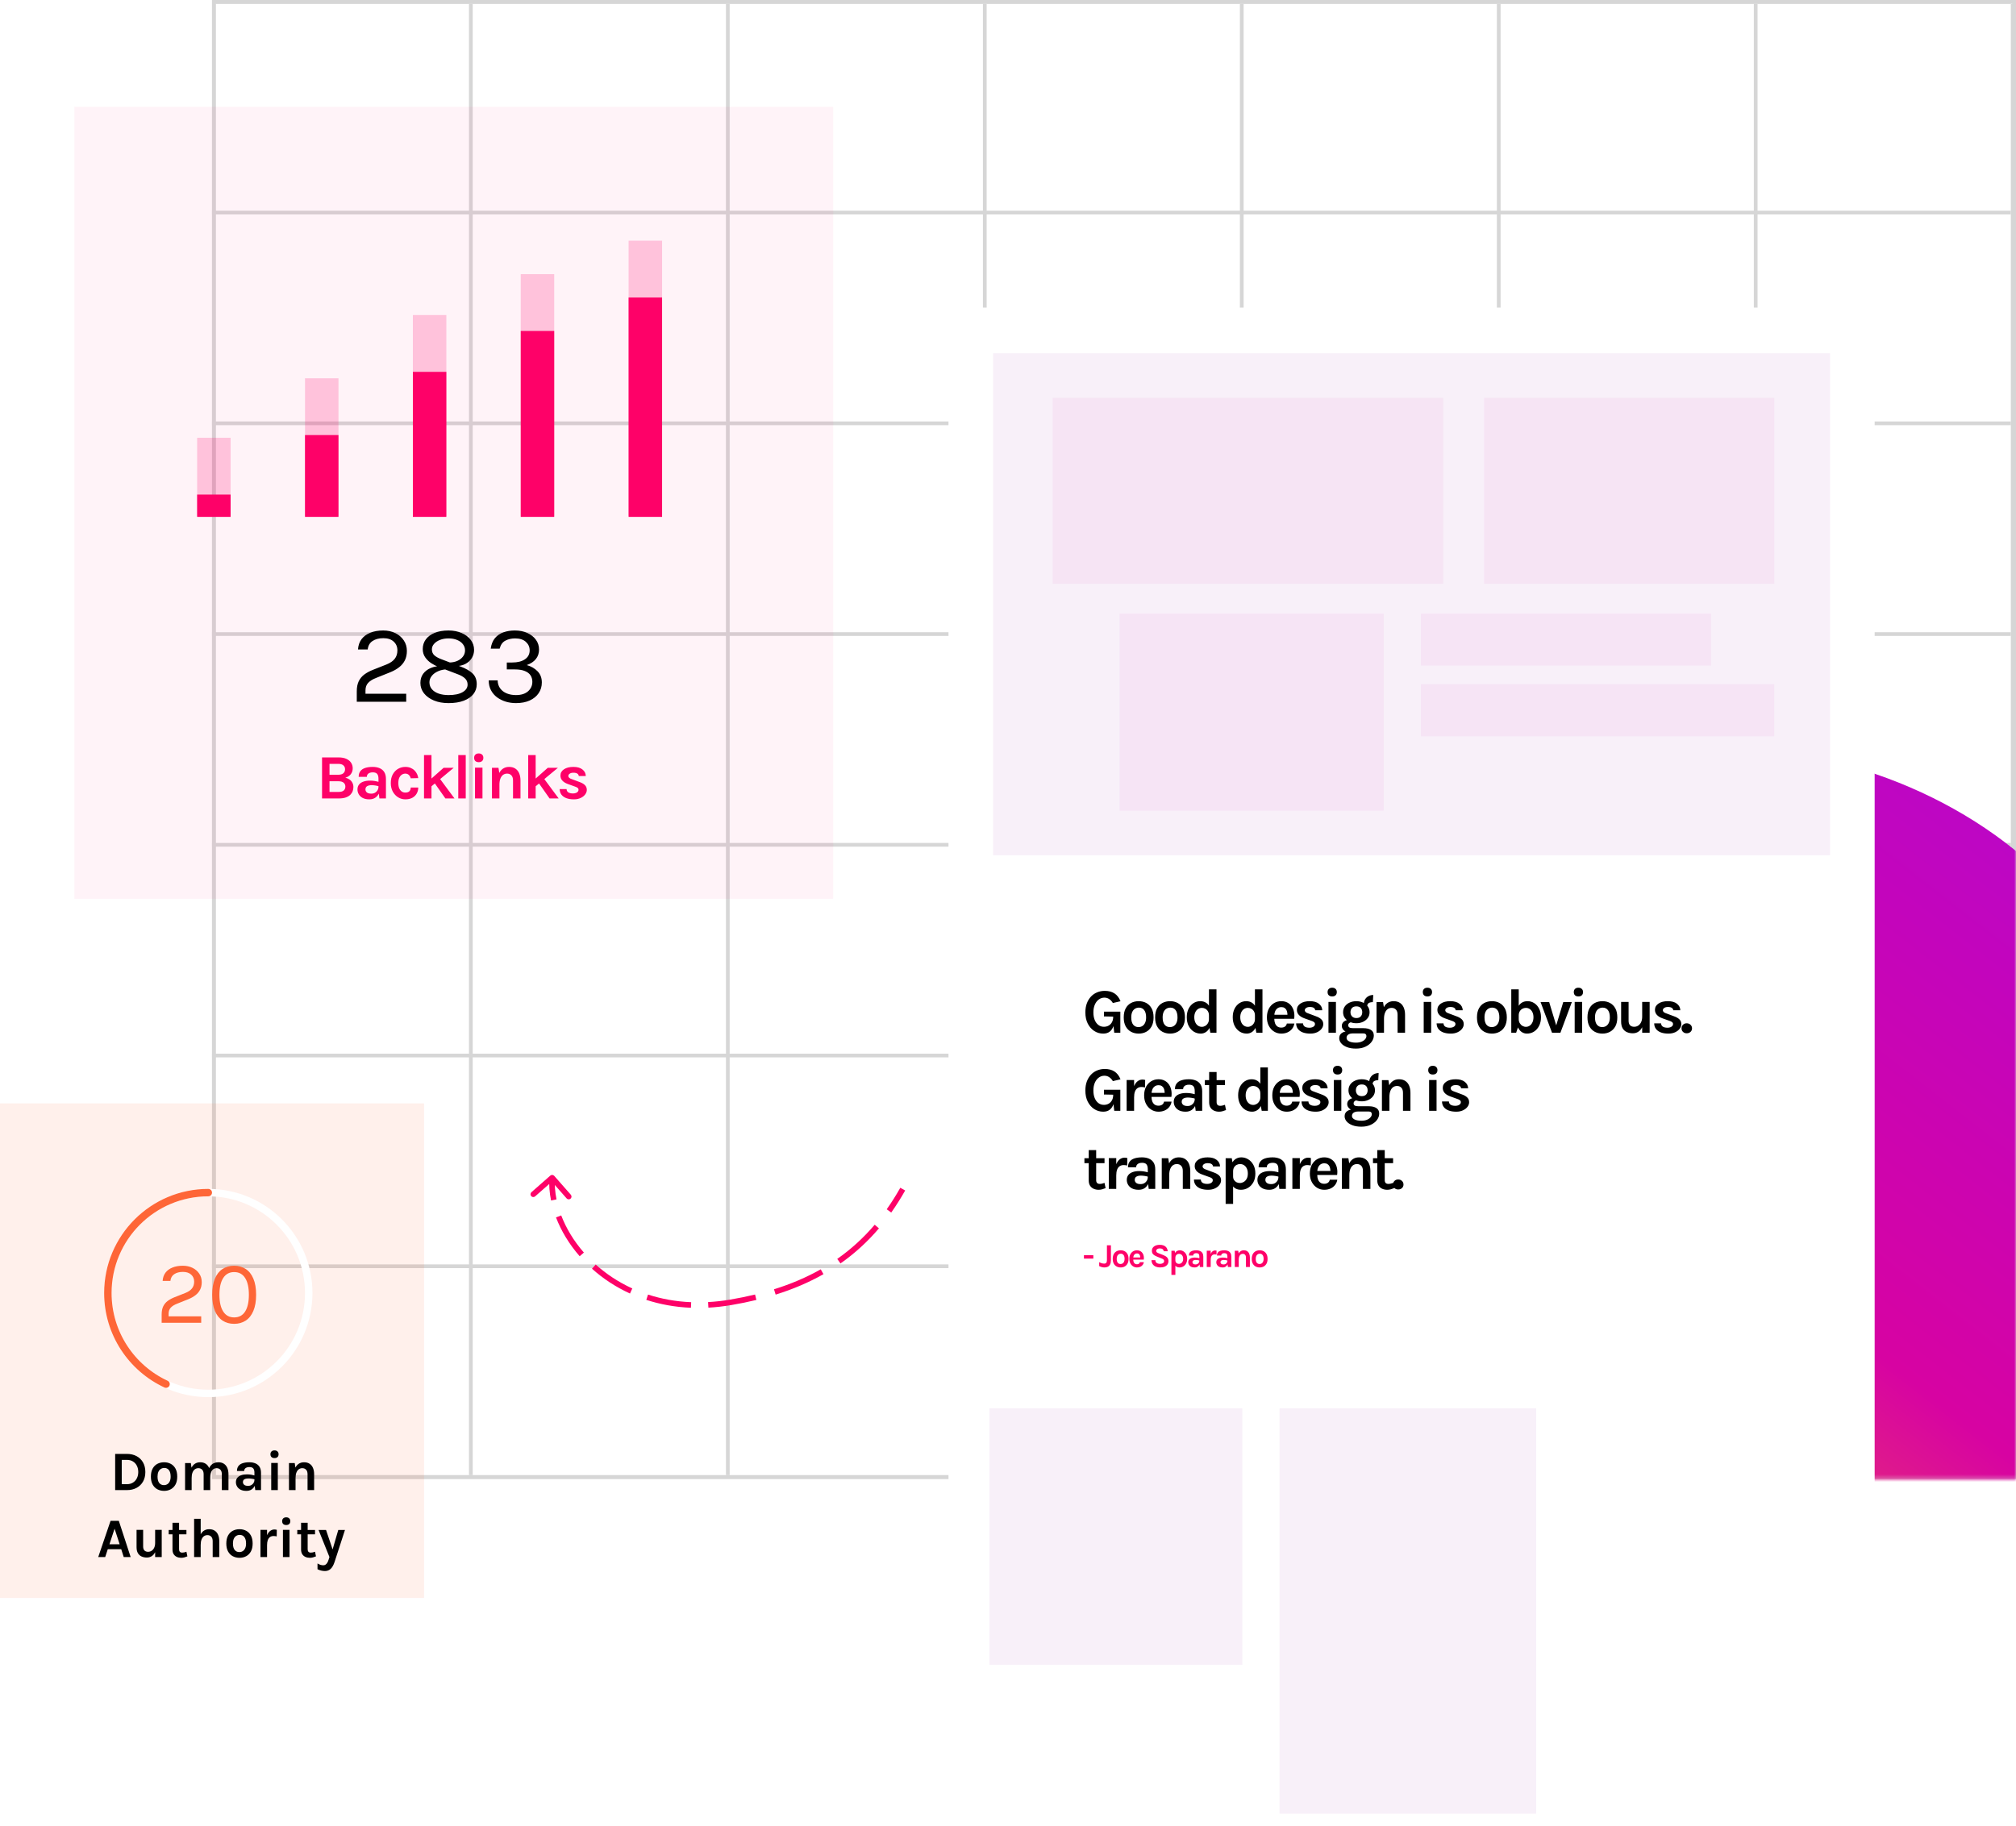<?xml version="1.0" encoding="UTF-8"?> <svg xmlns="http://www.w3.org/2000/svg" width="542" height="491" viewBox="0 0 542 491" fill="none"><line x1="540.607" y1="0.5" x2="57" y2="0.5" stroke="#D6D6D6"></line><line x1="540.607" y1="57.171" x2="57" y2="57.17" stroke="#D6D6D6"></line><line x1="540.607" y1="113.841" x2="57" y2="113.841" stroke="#D6D6D6"></line><line x1="540.607" y1="170.512" x2="57" y2="170.512" stroke="#D6D6D6"></line><line x1="540.607" y1="227.182" x2="57" y2="227.182" stroke="#D6D6D6"></line><line x1="540.607" y1="283.853" x2="57" y2="283.853" stroke="#D6D6D6"></line><line x1="540.607" y1="340.523" x2="57" y2="340.523" stroke="#D6D6D6"></line><line x1="540.607" y1="397.194" x2="57" y2="397.194" stroke="#D6D6D6"></line><line x1="57.5" y1="1.028" x2="57.5" y2="396.694" stroke="#D6D6D6"></line><line x1="126.587" y1="1.028" x2="126.587" y2="396.694" stroke="#D6D6D6"></line><line x1="195.673" y1="1.028" x2="195.673" y2="396.694" stroke="#D6D6D6"></line><line x1="264.76" y1="1.028" x2="264.76" y2="396.694" stroke="#D6D6D6"></line><line x1="333.846" y1="1.028" x2="333.846" y2="396.694" stroke="#D6D6D6"></line><line x1="402.933" y1="1.028" x2="402.933" y2="396.694" stroke="#D6D6D6"></line><line x1="472.02" y1="1.028" x2="472.02" y2="396.694" stroke="#D6D6D6"></line><line x1="541.106" y1="1.028" x2="541.106" y2="396.694" stroke="#D6D6D6"></line><rect x="57.5" y="0.5" width="484" height="396.722" stroke="#D6D6D6"></rect><mask id="mask0_88_297" style="mask-type:alpha" maskUnits="userSpaceOnUse" x="57" y="0" width="485" height="398"><path d="M57 0H542V397.722H57V0Z" fill="black"></path></mask><g mask="url(#mask0_88_297)"><path d="M589.012 327.143C599.418 361.597 616.142 399.864 597.478 415.82C578.812 431.496 524.76 425.14 481.369 426.26C438.158 427.521 405.789 436.4 382.034 428.7C358.278 421 343.315 396.582 322.777 370.87C301.881 345.156 275.412 318.149 281.473 297.639C287.715 277.271 326.307 263.26 360.732 245.169C395.156 227.077 425.234 205.044 459.1 202.046C493.147 199.188 531.159 215.227 552.39 238.706C573.621 262.186 578.428 292.829 589.012 327.143Z" fill="url(#paint0_linear_88_297)"></path></g><g filter="url(#filter0_d_88_297)"><rect x="255" y="78.721" width="249" height="382" rx="5" fill="white"></rect></g><rect x="266" y="378.721" width="68" height="69" fill="#F8F0F9"></rect><rect x="344" y="378.721" width="69" height="109" fill="#F8F0F9"></rect><path d="M296.61 277.959C295.709 277.959 294.896 277.721 294.171 277.245C293.445 276.769 292.867 276.106 292.437 275.256C292.012 274.401 291.799 273.403 291.799 272.264C291.799 271.363 291.929 270.556 292.19 269.842C292.456 269.128 292.825 268.519 293.295 268.014C293.765 267.51 294.318 267.128 294.953 266.867C295.587 266.601 296.276 266.467 297.018 266.467C298.049 266.467 298.914 266.691 299.611 267.139C300.313 267.587 300.86 268.292 301.251 269.255L299.194 269.731C298.905 269.261 298.571 268.904 298.191 268.66C297.817 268.411 297.392 268.286 296.916 268.286C296.372 268.286 295.876 268.448 295.429 268.771C294.981 269.088 294.624 269.544 294.358 270.139C294.091 270.734 293.958 271.443 293.958 272.264C293.958 273.035 294.074 273.709 294.307 274.287C294.545 274.865 294.876 275.316 295.301 275.639C295.726 275.962 296.219 276.123 296.78 276.123C297.256 276.123 297.681 276.019 298.055 275.809C298.435 275.594 298.732 275.288 298.948 274.891C299.169 274.494 299.279 274.015 299.279 273.454H299.721C299.721 274.372 299.611 275.169 299.39 275.843C299.174 276.517 298.837 277.039 298.378 277.407C297.919 277.775 297.33 277.959 296.61 277.959ZM299.568 277.721L299.279 275.29V273.386L296.797 273.335V272.06H301.2V277.721H299.568ZM306.143 277.959C305.389 277.959 304.706 277.798 304.094 277.475C303.488 277.152 303.006 276.67 302.649 276.03C302.292 275.384 302.114 274.576 302.114 273.607C302.114 272.621 302.292 271.805 302.649 271.159C303.006 270.513 303.488 270.032 304.094 269.714C304.706 269.397 305.389 269.238 306.143 269.238C306.885 269.238 307.557 269.397 308.157 269.714C308.764 270.032 309.245 270.513 309.602 271.159C309.959 271.805 310.138 272.621 310.138 273.607C310.138 274.576 309.959 275.384 309.602 276.03C309.245 276.67 308.764 277.152 308.157 277.475C307.557 277.798 306.885 277.959 306.143 277.959ZM306.075 276.208C306.472 276.208 306.823 276.112 307.129 275.919C307.441 275.721 307.684 275.429 307.86 275.044C308.041 274.659 308.132 274.18 308.132 273.607C308.132 272.735 307.959 272.077 307.613 271.635C307.273 271.193 306.806 270.972 306.211 270.972C305.809 270.972 305.452 271.072 305.14 271.27C304.828 271.463 304.582 271.754 304.4 272.145C304.225 272.536 304.137 273.024 304.137 273.607C304.137 274.469 304.31 275.118 304.655 275.554C305.007 275.99 305.48 276.208 306.075 276.208ZM314.582 277.959C313.828 277.959 313.145 277.798 312.533 277.475C311.927 277.152 311.445 276.67 311.088 276.03C310.731 275.384 310.553 274.576 310.553 273.607C310.553 272.621 310.731 271.805 311.088 271.159C311.445 270.513 311.927 270.032 312.533 269.714C313.145 269.397 313.828 269.238 314.582 269.238C315.324 269.238 315.996 269.397 316.596 269.714C317.203 270.032 317.684 270.513 318.041 271.159C318.398 271.805 318.577 272.621 318.577 273.607C318.577 274.576 318.398 275.384 318.041 276.03C317.684 276.67 317.203 277.152 316.596 277.475C315.996 277.798 315.324 277.959 314.582 277.959ZM314.514 276.208C314.91 276.208 315.262 276.112 315.568 275.919C315.879 275.721 316.123 275.429 316.299 275.044C316.48 274.659 316.571 274.18 316.571 273.607C316.571 272.735 316.398 272.077 316.052 271.635C315.712 271.193 315.245 270.972 314.65 270.972C314.247 270.972 313.89 271.072 313.579 271.27C313.267 271.463 313.021 271.754 312.839 272.145C312.664 272.536 312.576 273.024 312.576 273.607C312.576 274.469 312.749 275.118 313.094 275.554C313.446 275.99 313.919 276.208 314.514 276.208ZM322.817 277.959C322.125 277.959 321.494 277.778 320.921 277.415C320.355 277.047 319.901 276.534 319.561 275.877C319.227 275.214 319.06 274.44 319.06 273.556C319.06 272.684 319.221 271.924 319.544 271.278C319.873 270.627 320.309 270.125 320.853 269.774C321.403 269.417 322.012 269.238 322.681 269.238C323.293 269.238 323.823 269.386 324.27 269.68C324.718 269.969 325.061 270.4 325.299 270.972C325.537 271.545 325.656 272.247 325.656 273.08H325.027C325.027 272.65 324.939 272.284 324.763 271.984C324.588 271.678 324.355 271.446 324.066 271.287C323.783 271.123 323.474 271.04 323.14 271.04C322.737 271.04 322.38 271.145 322.069 271.355C321.763 271.565 321.522 271.859 321.346 272.239C321.171 272.613 321.083 273.052 321.083 273.556C321.083 274.078 321.171 274.531 321.346 274.916C321.522 275.302 321.763 275.602 322.069 275.817C322.38 276.033 322.732 276.14 323.123 276.14C323.44 276.14 323.743 276.055 324.032 275.885C324.327 275.71 324.565 275.466 324.746 275.154C324.933 274.843 325.027 274.48 325.027 274.066H325.656C325.656 274.933 325.525 275.656 325.265 276.234C325.01 276.806 324.667 277.237 324.236 277.526C323.806 277.815 323.332 277.959 322.817 277.959ZM325.401 277.721L325.027 275.681V266.059H327.05V277.721H325.401ZM335.179 277.959C334.488 277.959 333.856 277.778 333.283 277.415C332.717 277.047 332.263 276.534 331.923 275.877C331.589 275.214 331.422 274.44 331.422 273.556C331.422 272.684 331.583 271.924 331.906 271.278C332.235 270.627 332.671 270.125 333.215 269.774C333.765 269.417 334.374 269.238 335.043 269.238C335.655 269.238 336.185 269.386 336.632 269.68C337.08 269.969 337.423 270.4 337.661 270.972C337.899 271.545 338.018 272.247 338.018 273.08H337.389C337.389 272.65 337.301 272.284 337.125 271.984C336.95 271.678 336.717 271.446 336.428 271.287C336.145 271.123 335.836 271.04 335.502 271.04C335.1 271.04 334.743 271.145 334.431 271.355C334.125 271.565 333.884 271.859 333.708 272.239C333.533 272.613 333.445 273.052 333.445 273.556C333.445 274.078 333.533 274.531 333.708 274.916C333.884 275.302 334.125 275.602 334.431 275.817C334.743 276.033 335.094 276.14 335.485 276.14C335.802 276.14 336.105 276.055 336.394 275.885C336.689 275.71 336.927 275.466 337.108 275.154C337.295 274.843 337.389 274.48 337.389 274.066H338.018C338.018 274.933 337.888 275.656 337.627 276.234C337.372 276.806 337.029 277.237 336.598 277.526C336.168 277.815 335.695 277.959 335.179 277.959ZM337.763 277.721L337.389 275.681V266.059H339.412V277.721H337.763ZM344.465 277.959C343.763 277.959 343.119 277.778 342.536 277.415C341.952 277.053 341.485 276.546 341.133 275.894C340.782 275.237 340.606 274.469 340.606 273.59C340.606 272.684 340.779 271.905 341.125 271.253C341.476 270.601 341.944 270.103 342.527 269.757C343.111 269.411 343.757 269.238 344.465 269.238C345.123 269.238 345.689 269.372 346.165 269.638C346.647 269.899 347.032 270.256 347.321 270.709C347.616 271.157 347.814 271.664 347.916 272.23C348.018 272.797 348.024 273.381 347.933 273.981H342.204V272.893H346.514L346.123 273.148C346.14 272.882 346.126 272.613 346.08 272.341C346.041 272.069 345.961 271.82 345.842 271.593C345.723 271.366 345.553 271.185 345.332 271.049C345.117 270.907 344.839 270.836 344.499 270.836C344.091 270.836 343.746 270.938 343.462 271.142C343.179 271.346 342.964 271.624 342.816 271.975C342.669 272.327 342.595 272.723 342.595 273.165V273.964C342.595 274.429 342.663 274.84 342.799 275.197C342.941 275.554 343.148 275.834 343.42 276.038C343.697 276.242 344.046 276.344 344.465 276.344C344.856 276.344 345.185 276.254 345.451 276.072C345.718 275.891 345.888 275.619 345.961 275.256H347.984C347.899 275.789 347.698 276.259 347.381 276.667C347.069 277.07 346.664 277.387 346.165 277.619C345.667 277.846 345.1 277.959 344.465 277.959ZM352.29 277.959C351.497 277.959 350.814 277.852 350.241 277.636C349.675 277.415 349.238 277.101 348.932 276.693C348.626 276.279 348.471 275.783 348.465 275.205H350.318C350.335 275.613 350.496 275.911 350.802 276.098C351.108 276.285 351.525 276.378 352.052 276.378C352.341 276.378 352.596 276.336 352.817 276.251C353.044 276.166 353.219 276.05 353.344 275.902C353.469 275.755 353.531 275.591 353.531 275.409C353.531 275.177 353.446 274.996 353.276 274.865C353.112 274.729 352.845 274.605 352.477 274.491L350.675 273.845C350.029 273.613 349.533 273.307 349.187 272.927C348.842 272.548 348.669 272.094 348.669 271.567C348.669 270.87 348.983 270.309 349.612 269.884C350.247 269.454 351.094 269.238 352.154 269.238C353.208 269.238 354.021 269.471 354.593 269.935C355.171 270.394 355.469 270.978 355.486 271.686H353.599C353.571 271.414 353.44 271.199 353.208 271.04C352.976 270.882 352.624 270.802 352.154 270.802C351.729 270.802 351.395 270.89 351.151 271.066C350.913 271.236 350.794 271.437 350.794 271.669C350.794 272.06 351.128 272.355 351.797 272.553L353.752 273.284C354.387 273.5 354.88 273.777 355.231 274.117C355.582 274.457 355.758 274.888 355.758 275.409C355.758 275.846 355.611 276.259 355.316 276.65C355.027 277.036 354.622 277.35 354.1 277.594C353.579 277.838 352.976 277.959 352.29 277.959ZM358.161 267.963C357.77 267.963 357.464 267.861 357.243 267.657C357.027 267.448 356.92 267.159 356.92 266.79C356.92 266.433 357.027 266.15 357.243 265.94C357.464 265.725 357.77 265.617 358.161 265.617C358.546 265.617 358.849 265.725 359.07 265.94C359.291 266.15 359.402 266.433 359.402 266.79C359.402 267.159 359.291 267.448 359.07 267.657C358.849 267.861 358.546 267.963 358.161 267.963ZM357.158 277.721V269.442H359.164V277.721H357.158ZM364.555 281.988C363.609 281.988 362.798 281.858 362.124 281.597C361.455 281.337 360.942 280.994 360.585 280.569C360.228 280.15 360.05 279.693 360.05 279.2C360.05 278.617 360.262 278.163 360.687 277.84C361.112 277.523 361.648 277.364 362.294 277.364L363.756 277.908C363.201 277.908 362.773 278.013 362.472 278.223C362.172 278.433 362.022 278.724 362.022 279.098C362.022 279.489 362.246 279.801 362.693 280.033C363.147 280.271 363.767 280.39 364.555 280.39C365.127 280.39 365.623 280.305 366.042 280.135C366.462 279.965 366.785 279.744 367.011 279.472C367.244 279.2 367.36 278.911 367.36 278.605C367.36 278.401 367.292 278.234 367.156 278.104C367.02 277.974 366.81 277.908 366.527 277.908H363.756C363.201 277.908 362.693 277.821 362.234 277.645C361.781 277.464 361.418 277.223 361.146 276.922C360.88 276.616 360.747 276.276 360.747 275.902C360.747 275.557 360.843 275.259 361.036 275.01C361.229 274.755 361.489 274.559 361.818 274.423C362.152 274.287 362.526 274.219 362.94 274.219L363.45 274.882C363.286 274.882 363.127 274.916 362.974 274.984C362.827 275.047 362.705 275.14 362.608 275.265C362.512 275.39 362.464 275.545 362.464 275.732C362.464 275.959 362.56 276.143 362.753 276.285C362.946 276.427 363.28 276.497 363.756 276.497H366.527C367.405 276.497 368.094 276.659 368.592 276.982C369.097 277.305 369.349 277.801 369.349 278.469C369.349 279.064 369.153 279.628 368.762 280.161C368.371 280.699 367.816 281.138 367.096 281.478C366.382 281.818 365.535 281.988 364.555 281.988ZM364.657 275.171C364.005 275.171 363.407 275.05 362.863 274.806C362.325 274.557 361.894 274.211 361.571 273.769C361.248 273.327 361.087 272.808 361.087 272.213C361.087 271.607 361.248 271.08 361.571 270.632C361.894 270.185 362.325 269.842 362.863 269.604C363.407 269.36 364.005 269.238 364.657 269.238C365.292 269.238 365.878 269.36 366.416 269.604C366.955 269.842 367.388 270.185 367.717 270.632C368.046 271.08 368.21 271.607 368.21 272.213C368.21 272.808 368.046 273.327 367.717 273.769C367.388 274.211 366.955 274.557 366.416 274.806C365.878 275.05 365.292 275.171 364.657 275.171ZM364.674 273.777C365.195 273.777 365.586 273.627 365.847 273.327C366.108 273.027 366.238 272.655 366.238 272.213C366.238 271.737 366.105 271.355 365.838 271.066C365.578 270.777 365.184 270.632 364.657 270.632C364.147 270.632 363.756 270.777 363.484 271.066C363.212 271.355 363.076 271.737 363.076 272.213C363.076 272.655 363.212 273.027 363.484 273.327C363.762 273.627 364.158 273.777 364.674 273.777ZM367.581 270.564L366.663 270.037C366.663 269.544 366.776 269.114 367.003 268.745C367.235 268.371 367.541 268.082 367.921 267.878C368.306 267.674 368.731 267.572 369.196 267.572L369.094 269.493C368.601 269.493 368.224 269.581 367.963 269.757C367.708 269.927 367.581 270.196 367.581 270.564ZM375.741 277.721V272.893C375.741 272.281 375.594 271.82 375.299 271.508C375.005 271.196 374.619 271.04 374.143 271.04C373.741 271.04 373.384 271.151 373.072 271.372C372.766 271.593 372.526 271.927 372.35 272.375C372.174 272.817 372.086 273.369 372.086 274.032H371.423C371.423 272.961 371.557 272.072 371.823 271.363C372.089 270.649 372.466 270.117 372.953 269.765C373.441 269.414 374.013 269.238 374.67 269.238C375.35 269.238 375.917 269.391 376.37 269.697C376.829 269.998 377.172 270.423 377.399 270.972C377.631 271.522 377.747 272.162 377.747 272.893V277.721H375.741ZM370.08 277.721V269.476H371.831L372.086 271.108V277.721H370.08ZM383.765 267.963C383.374 267.963 383.068 267.861 382.847 267.657C382.632 267.448 382.524 267.159 382.524 266.79C382.524 266.433 382.632 266.15 382.847 265.94C383.068 265.725 383.374 265.617 383.765 265.617C384.15 265.617 384.454 265.725 384.675 265.94C384.896 266.15 385.006 266.433 385.006 266.79C385.006 267.159 384.896 267.448 384.675 267.657C384.454 267.861 384.15 267.963 383.765 267.963ZM382.762 277.721V269.442H384.768V277.721H382.762ZM390.057 277.959C389.264 277.959 388.581 277.852 388.009 277.636C387.442 277.415 387.006 277.101 386.7 276.693C386.394 276.279 386.238 275.783 386.232 275.205H388.085C388.102 275.613 388.264 275.911 388.57 276.098C388.876 276.285 389.292 276.378 389.819 276.378C390.108 276.378 390.363 276.336 390.584 276.251C390.811 276.166 390.986 276.05 391.111 275.902C391.236 275.755 391.298 275.591 391.298 275.409C391.298 275.177 391.213 274.996 391.043 274.865C390.879 274.729 390.612 274.605 390.244 274.491L388.442 273.845C387.796 273.613 387.3 273.307 386.955 272.927C386.609 272.548 386.436 272.094 386.436 271.567C386.436 270.87 386.751 270.309 387.38 269.884C388.014 269.454 388.861 269.238 389.921 269.238C390.975 269.238 391.788 269.471 392.361 269.935C392.939 270.394 393.236 270.978 393.253 271.686H391.366C391.338 271.414 391.207 271.199 390.975 271.04C390.743 270.882 390.391 270.802 389.921 270.802C389.496 270.802 389.162 270.89 388.918 271.066C388.68 271.236 388.561 271.437 388.561 271.669C388.561 272.06 388.895 272.355 389.564 272.553L391.519 273.284C392.154 273.5 392.647 273.777 392.998 274.117C393.349 274.457 393.525 274.888 393.525 275.409C393.525 275.846 393.378 276.259 393.083 276.65C392.794 277.036 392.389 277.35 391.868 277.594C391.346 277.838 390.743 277.959 390.057 277.959ZM401.112 277.959C400.358 277.959 399.675 277.798 399.063 277.475C398.457 277.152 397.975 276.67 397.618 276.03C397.261 275.384 397.083 274.576 397.083 273.607C397.083 272.621 397.261 271.805 397.618 271.159C397.975 270.513 398.457 270.032 399.063 269.714C399.675 269.397 400.358 269.238 401.112 269.238C401.854 269.238 402.526 269.397 403.126 269.714C403.733 270.032 404.214 270.513 404.571 271.159C404.928 271.805 405.107 272.621 405.107 273.607C405.107 274.576 404.928 275.384 404.571 276.03C404.214 276.67 403.733 277.152 403.126 277.475C402.526 277.798 401.854 277.959 401.112 277.959ZM401.044 276.208C401.44 276.208 401.792 276.112 402.098 275.919C402.409 275.721 402.653 275.429 402.829 275.044C403.01 274.659 403.101 274.18 403.101 273.607C403.101 272.735 402.928 272.077 402.582 271.635C402.242 271.193 401.775 270.972 401.18 270.972C400.777 270.972 400.42 271.072 400.109 271.27C399.797 271.463 399.551 271.754 399.369 272.145C399.194 272.536 399.106 273.024 399.106 273.607C399.106 274.469 399.279 275.118 399.624 275.554C399.976 275.99 400.449 276.208 401.044 276.208ZM410.52 277.959C410.004 277.959 409.531 277.815 409.1 277.526C408.675 277.237 408.335 276.806 408.08 276.234C407.825 275.656 407.698 274.933 407.698 274.066H408.31C408.31 274.48 408.403 274.843 408.59 275.154C408.777 275.466 409.018 275.71 409.313 275.885C409.607 276.055 409.913 276.14 410.231 276.14C410.622 276.14 410.97 276.033 411.276 275.817C411.582 275.602 411.823 275.302 411.999 274.916C412.18 274.531 412.271 274.078 412.271 273.556C412.271 273.052 412.183 272.613 412.007 272.239C411.832 271.859 411.588 271.565 411.276 271.355C410.97 271.145 410.616 271.04 410.214 271.04C409.879 271.04 409.568 271.123 409.279 271.287C408.99 271.446 408.755 271.678 408.573 271.984C408.398 272.284 408.31 272.65 408.31 273.08H407.698C407.698 272.247 407.817 271.545 408.055 270.972C408.298 270.4 408.641 269.969 409.083 269.68C409.531 269.386 410.061 269.238 410.673 269.238C411.341 269.238 411.948 269.417 412.492 269.774C413.041 270.125 413.478 270.627 413.801 271.278C414.129 271.924 414.294 272.684 414.294 273.556C414.294 274.44 414.124 275.214 413.784 275.877C413.449 276.534 412.996 277.047 412.424 277.415C411.851 277.778 411.217 277.959 410.52 277.959ZM406.304 277.721V266.059H408.31V275.681L407.613 277.721H406.304ZM414.179 269.476H416.491L418.463 276.004H418.31L420.282 269.476H422.594L419.517 277.721H417.256L414.179 269.476ZM424.355 267.963C423.964 267.963 423.658 267.861 423.437 267.657C423.221 267.448 423.114 267.159 423.114 266.79C423.114 266.433 423.221 266.15 423.437 265.94C423.658 265.725 423.964 265.617 424.355 265.617C424.74 265.617 425.043 265.725 425.264 265.94C425.485 266.15 425.596 266.433 425.596 266.79C425.596 267.159 425.485 267.448 425.264 267.657C425.043 267.861 424.74 267.963 424.355 267.963ZM423.352 277.721V269.442H425.358V277.721H423.352ZM430.817 277.959C430.063 277.959 429.38 277.798 428.768 277.475C428.162 277.152 427.68 276.67 427.323 276.03C426.966 275.384 426.788 274.576 426.788 273.607C426.788 272.621 426.966 271.805 427.323 271.159C427.68 270.513 428.162 270.032 428.768 269.714C429.38 269.397 430.063 269.238 430.817 269.238C431.559 269.238 432.23 269.397 432.831 269.714C433.437 270.032 433.919 270.513 434.276 271.159C434.633 271.805 434.812 272.621 434.812 273.607C434.812 274.576 434.633 275.384 434.276 276.03C433.919 276.67 433.437 277.152 432.831 277.475C432.23 277.798 431.559 277.959 430.817 277.959ZM430.749 276.208C431.145 276.208 431.497 276.112 431.803 275.919C432.114 275.721 432.358 275.429 432.534 275.044C432.715 274.659 432.806 274.18 432.806 273.607C432.806 272.735 432.633 272.077 432.287 271.635C431.947 271.193 431.48 270.972 430.885 270.972C430.482 270.972 430.125 271.072 429.814 271.27C429.502 271.463 429.255 271.754 429.074 272.145C428.898 272.536 428.811 273.024 428.811 273.607C428.811 274.469 428.983 275.118 429.329 275.554C429.68 275.99 430.154 276.208 430.749 276.208ZM441.5 269.442H443.506V277.721H441.5V269.442ZM435.839 269.442H437.845V274.508C437.845 275.047 437.978 275.452 438.244 275.724C438.51 275.99 438.876 276.123 439.341 276.123C439.737 276.123 440.097 276.021 440.42 275.817C440.749 275.608 441.009 275.302 441.202 274.899C441.4 274.491 441.5 273.987 441.5 273.386H442.044C442.044 274.395 441.913 275.231 441.653 275.894C441.392 276.557 441.032 277.053 440.573 277.381C440.114 277.71 439.584 277.874 438.984 277.874C438.394 277.874 437.862 277.77 437.386 277.56C436.91 277.35 436.533 277.013 436.255 276.548C435.977 276.084 435.839 275.472 435.839 274.712V269.442ZM448.554 277.959C447.76 277.959 447.078 277.852 446.505 277.636C445.939 277.415 445.502 277.101 445.196 276.693C444.89 276.279 444.734 275.783 444.729 275.205H446.582C446.599 275.613 446.76 275.911 447.066 276.098C447.372 276.285 447.789 276.378 448.316 276.378C448.605 276.378 448.86 276.336 449.081 276.251C449.307 276.166 449.483 276.05 449.608 275.902C449.732 275.755 449.795 275.591 449.795 275.409C449.795 275.177 449.71 274.996 449.54 274.865C449.375 274.729 449.109 274.605 448.741 274.491L446.939 273.845C446.293 273.613 445.797 273.307 445.451 272.927C445.106 272.548 444.933 272.094 444.933 271.567C444.933 270.87 445.247 270.309 445.876 269.884C446.511 269.454 447.358 269.238 448.418 269.238C449.472 269.238 450.285 269.471 450.857 269.935C451.435 270.394 451.733 270.978 451.75 271.686H449.863C449.834 271.414 449.704 271.199 449.472 271.04C449.239 270.882 448.888 270.802 448.418 270.802C447.993 270.802 447.658 270.89 447.415 271.066C447.177 271.236 447.058 271.437 447.058 271.669C447.058 272.06 447.392 272.355 448.061 272.553L450.016 273.284C450.65 273.5 451.143 273.777 451.495 274.117C451.846 274.457 452.022 274.888 452.022 275.409C452.022 275.846 451.874 276.259 451.58 276.65C451.291 277.036 450.886 277.35 450.364 277.594C449.843 277.838 449.239 277.959 448.554 277.959ZM452.079 276.548C452.079 276.163 452.209 275.84 452.47 275.579C452.73 275.319 453.065 275.188 453.473 275.188C453.881 275.188 454.221 275.319 454.493 275.579C454.765 275.84 454.901 276.163 454.901 276.548C454.901 276.928 454.765 277.245 454.493 277.5C454.221 277.75 453.881 277.874 453.473 277.874C453.065 277.874 452.73 277.747 452.47 277.492C452.209 277.237 452.079 276.922 452.079 276.548ZM296.61 298.959C295.709 298.959 294.896 298.721 294.171 298.245C293.445 297.769 292.867 297.106 292.437 296.256C292.012 295.401 291.799 294.403 291.799 293.264C291.799 292.363 291.929 291.556 292.19 290.842C292.456 290.128 292.825 289.519 293.295 289.014C293.765 288.51 294.318 288.128 294.953 287.867C295.587 287.601 296.276 287.467 297.018 287.467C298.049 287.467 298.914 287.691 299.611 288.139C300.313 288.587 300.86 289.292 301.251 290.255L299.194 290.731C298.905 290.261 298.571 289.904 298.191 289.66C297.817 289.411 297.392 289.286 296.916 289.286C296.372 289.286 295.876 289.448 295.429 289.771C294.981 290.088 294.624 290.544 294.358 291.139C294.091 291.734 293.958 292.443 293.958 293.264C293.958 294.035 294.074 294.709 294.307 295.287C294.545 295.865 294.876 296.316 295.301 296.639C295.726 296.962 296.219 297.123 296.78 297.123C297.256 297.123 297.681 297.019 298.055 296.809C298.435 296.594 298.732 296.288 298.948 295.891C299.169 295.494 299.279 295.015 299.279 294.454H299.721C299.721 295.372 299.611 296.169 299.39 296.843C299.174 297.517 298.837 298.039 298.378 298.407C297.919 298.775 297.33 298.959 296.61 298.959ZM299.568 298.721L299.279 296.29V294.386L296.797 294.335V293.06H301.2V298.721H299.568ZM302.896 298.721V290.442H304.902V298.721H302.896ZM304.409 295.1C304.409 294.018 304.531 293.123 304.774 292.414C305.018 291.706 305.344 291.182 305.752 290.842C306.166 290.496 306.625 290.323 307.129 290.323C307.265 290.323 307.392 290.332 307.511 290.349C307.636 290.366 307.758 290.391 307.877 290.425L307.843 292.431C307.696 292.397 307.537 292.369 307.367 292.346C307.197 292.324 307.044 292.312 306.908 292.312C306.466 292.312 306.095 292.42 305.794 292.635C305.5 292.845 305.276 293.157 305.123 293.57C304.976 293.984 304.902 294.494 304.902 295.1H304.409ZM311.457 298.959C310.754 298.959 310.111 298.778 309.527 298.415C308.944 298.053 308.476 297.546 308.125 296.894C307.773 296.237 307.598 295.469 307.598 294.59C307.598 293.684 307.771 292.905 308.116 292.253C308.468 291.601 308.935 291.103 309.519 290.757C310.102 290.411 310.748 290.238 311.457 290.238C312.114 290.238 312.681 290.372 313.157 290.638C313.638 290.899 314.024 291.256 314.313 291.709C314.607 292.157 314.806 292.664 314.908 293.23C315.01 293.797 315.015 294.381 314.925 294.981H309.196V293.893H313.505L313.114 294.148C313.131 293.882 313.117 293.613 313.072 293.341C313.032 293.069 312.953 292.82 312.834 292.593C312.715 292.366 312.545 292.185 312.324 292.049C312.108 291.907 311.831 291.836 311.491 291.836C311.083 291.836 310.737 291.938 310.454 292.142C310.17 292.346 309.955 292.624 309.808 292.975C309.66 293.327 309.587 293.723 309.587 294.165V294.964C309.587 295.429 309.655 295.84 309.791 296.197C309.932 296.554 310.139 296.834 310.411 297.038C310.689 297.242 311.037 297.344 311.457 297.344C311.848 297.344 312.176 297.254 312.443 297.072C312.709 296.891 312.879 296.619 312.953 296.256H314.976C314.891 296.789 314.69 297.259 314.372 297.667C314.061 298.07 313.655 298.387 313.157 298.619C312.658 298.846 312.091 298.959 311.457 298.959ZM321.457 298.721L321.202 296.715V293.4C321.202 292.822 321.083 292.395 320.845 292.117C320.613 291.839 320.216 291.7 319.655 291.7C319.332 291.7 319.052 291.749 318.814 291.845C318.576 291.941 318.392 292.08 318.261 292.261C318.137 292.437 318.074 292.652 318.074 292.907H315.881C315.881 292.284 316.032 291.777 316.332 291.386C316.632 290.989 317.063 290.7 317.624 290.519C318.191 290.332 318.868 290.238 319.655 290.238C320.369 290.238 320.993 290.355 321.525 290.587C322.058 290.814 322.472 291.165 322.766 291.641C323.061 292.117 323.208 292.726 323.208 293.468V298.721H321.457ZM318.754 298.959C318.046 298.959 317.454 298.838 316.978 298.594C316.508 298.345 316.153 298.019 315.915 297.616C315.677 297.214 315.558 296.778 315.558 296.307C315.558 295.786 315.694 295.35 315.966 294.998C316.244 294.641 316.635 294.375 317.139 294.199C317.644 294.018 318.239 293.927 318.924 293.927C319.372 293.927 319.794 293.961 320.191 294.029C320.593 294.097 320.993 294.188 321.389 294.301V295.474C321.078 295.372 320.738 295.293 320.369 295.236C320.001 295.18 319.655 295.151 319.332 295.151C318.856 295.151 318.465 295.239 318.159 295.415C317.853 295.591 317.7 295.888 317.7 296.307C317.7 296.613 317.825 296.877 318.074 297.098C318.324 297.319 318.72 297.429 319.264 297.429C319.678 297.429 320.029 297.339 320.318 297.157C320.607 296.976 320.826 296.749 320.973 296.477C321.126 296.205 321.202 295.933 321.202 295.661H321.678C321.678 296.256 321.568 296.806 321.347 297.31C321.126 297.809 320.797 298.209 320.361 298.509C319.93 298.809 319.395 298.959 318.754 298.959ZM327.747 298.959C327.259 298.959 326.812 298.869 326.404 298.687C326.001 298.506 325.678 298.228 325.435 297.854C325.197 297.48 325.078 297.004 325.078 296.426V288.283H327.084V296.358C327.084 297.038 327.407 297.378 328.053 297.378C328.251 297.378 328.449 297.356 328.648 297.31C328.846 297.265 329.073 297.197 329.328 297.106L329.617 298.517C329.299 298.642 328.991 298.747 328.69 298.832C328.39 298.917 328.075 298.959 327.747 298.959ZM323.922 291.802V290.476H329.328V291.802H323.922ZM336.629 298.959C335.937 298.959 335.305 298.778 334.733 298.415C334.166 298.047 333.713 297.534 333.373 296.877C333.039 296.214 332.872 295.44 332.872 294.556C332.872 293.684 333.033 292.924 333.356 292.278C333.685 291.627 334.121 291.125 334.665 290.774C335.215 290.417 335.824 290.238 336.493 290.238C337.105 290.238 337.634 290.386 338.082 290.68C338.53 290.969 338.873 291.4 339.111 291.972C339.349 292.545 339.468 293.247 339.468 294.08H338.839C338.839 293.65 338.751 293.284 338.575 292.984C338.399 292.678 338.167 292.446 337.878 292.287C337.595 292.123 337.286 292.04 336.952 292.04C336.549 292.04 336.192 292.145 335.881 292.355C335.575 292.565 335.334 292.859 335.158 293.239C334.982 293.613 334.895 294.052 334.895 294.556C334.895 295.078 334.982 295.531 335.158 295.916C335.334 296.302 335.575 296.602 335.881 296.817C336.192 297.033 336.544 297.14 336.935 297.14C337.252 297.14 337.555 297.055 337.844 296.885C338.139 296.71 338.377 296.466 338.558 296.154C338.745 295.843 338.839 295.48 338.839 295.066H339.468C339.468 295.933 339.337 296.656 339.077 297.234C338.822 297.806 338.479 298.237 338.048 298.526C337.617 298.815 337.144 298.959 336.629 298.959ZM339.213 298.721L338.839 296.681V287.059H340.862V298.721H339.213ZM345.915 298.959C345.212 298.959 344.569 298.778 343.985 298.415C343.402 298.053 342.934 297.546 342.583 296.894C342.232 296.237 342.056 295.469 342.056 294.59C342.056 293.684 342.229 292.905 342.574 292.253C342.926 291.601 343.393 291.103 343.977 290.757C344.561 290.411 345.207 290.238 345.915 290.238C346.572 290.238 347.139 290.372 347.615 290.638C348.097 290.899 348.482 291.256 348.771 291.709C349.066 292.157 349.264 292.664 349.366 293.23C349.468 293.797 349.474 294.381 349.383 294.981H343.654V293.893H347.963L347.572 294.148C347.589 293.882 347.575 293.613 347.53 293.341C347.49 293.069 347.411 292.82 347.292 292.593C347.173 292.366 347.003 292.185 346.782 292.049C346.567 291.907 346.289 291.836 345.949 291.836C345.541 291.836 345.195 291.938 344.912 292.142C344.629 292.346 344.413 292.624 344.266 292.975C344.119 293.327 344.045 293.723 344.045 294.165V294.964C344.045 295.429 344.113 295.84 344.249 296.197C344.391 296.554 344.597 296.834 344.869 297.038C345.147 297.242 345.496 297.344 345.915 297.344C346.306 297.344 346.635 297.254 346.901 297.072C347.167 296.891 347.337 296.619 347.411 296.256H349.434C349.349 296.789 349.148 297.259 348.83 297.667C348.519 298.07 348.114 298.387 347.615 298.619C347.116 298.846 346.55 298.959 345.915 298.959ZM353.74 298.959C352.946 298.959 352.263 298.852 351.691 298.636C351.124 298.415 350.688 298.101 350.382 297.693C350.076 297.279 349.92 296.783 349.915 296.205H351.768C351.785 296.613 351.946 296.911 352.252 297.098C352.558 297.285 352.975 297.378 353.502 297.378C353.791 297.378 354.046 297.336 354.267 297.251C354.493 297.166 354.669 297.05 354.794 296.902C354.918 296.755 354.981 296.591 354.981 296.409C354.981 296.177 354.896 295.996 354.726 295.865C354.561 295.729 354.295 295.605 353.927 295.491L352.125 294.845C351.479 294.613 350.983 294.307 350.637 293.927C350.291 293.548 350.119 293.094 350.119 292.567C350.119 291.87 350.433 291.309 351.062 290.884C351.697 290.454 352.544 290.238 353.604 290.238C354.658 290.238 355.471 290.471 356.043 290.935C356.621 291.394 356.919 291.978 356.936 292.686H355.049C355.02 292.414 354.89 292.199 354.658 292.04C354.425 291.882 354.074 291.802 353.604 291.802C353.179 291.802 352.844 291.89 352.601 292.066C352.363 292.236 352.244 292.437 352.244 292.669C352.244 293.06 352.578 293.355 353.247 293.553L355.202 294.284C355.836 294.5 356.329 294.777 356.681 295.117C357.032 295.457 357.208 295.888 357.208 296.409C357.208 296.846 357.06 297.259 356.766 297.65C356.477 298.036 356.071 298.35 355.55 298.594C355.029 298.838 354.425 298.959 353.74 298.959ZM359.61 288.963C359.219 288.963 358.913 288.861 358.692 288.657C358.477 288.448 358.369 288.159 358.369 287.79C358.369 287.433 358.477 287.15 358.692 286.94C358.913 286.725 359.219 286.617 359.61 286.617C359.996 286.617 360.299 286.725 360.52 286.94C360.741 287.15 360.851 287.433 360.851 287.79C360.851 288.159 360.741 288.448 360.52 288.657C360.299 288.861 359.996 288.963 359.61 288.963ZM358.607 298.721V290.442H360.613V298.721H358.607ZM366.005 302.988C365.058 302.988 364.248 302.858 363.574 302.597C362.905 302.337 362.392 301.994 362.035 301.569C361.678 301.15 361.5 300.693 361.5 300.2C361.5 299.617 361.712 299.163 362.137 298.84C362.562 298.523 363.098 298.364 363.744 298.364L365.206 298.908C364.65 298.908 364.222 299.013 363.922 299.223C363.622 299.433 363.472 299.724 363.472 300.098C363.472 300.489 363.695 300.801 364.143 301.033C364.596 301.271 365.217 301.39 366.005 301.39C366.577 301.39 367.073 301.305 367.492 301.135C367.911 300.965 368.234 300.744 368.461 300.472C368.693 300.2 368.81 299.911 368.81 299.605C368.81 299.401 368.742 299.234 368.606 299.104C368.47 298.974 368.26 298.908 367.977 298.908H365.206C364.65 298.908 364.143 298.821 363.684 298.645C363.231 298.464 362.868 298.223 362.596 297.922C362.33 297.616 362.197 297.276 362.197 296.902C362.197 296.557 362.293 296.259 362.486 296.01C362.678 295.755 362.939 295.559 363.268 295.423C363.602 295.287 363.976 295.219 364.39 295.219L364.9 295.882C364.735 295.882 364.577 295.916 364.424 295.984C364.276 296.047 364.154 296.14 364.058 296.265C363.962 296.39 363.914 296.545 363.914 296.732C363.914 296.959 364.01 297.143 364.203 297.285C364.395 297.427 364.73 297.497 365.206 297.497H367.977C368.855 297.497 369.543 297.659 370.042 297.982C370.546 298.305 370.799 298.801 370.799 299.469C370.799 300.064 370.603 300.628 370.212 301.161C369.821 301.699 369.266 302.138 368.546 302.478C367.832 302.818 366.985 302.988 366.005 302.988ZM366.107 296.171C365.455 296.171 364.857 296.05 364.313 295.806C363.775 295.557 363.344 295.211 363.021 294.769C362.698 294.327 362.537 293.808 362.537 293.213C362.537 292.607 362.698 292.08 363.021 291.632C363.344 291.185 363.775 290.842 364.313 290.604C364.857 290.36 365.455 290.238 366.107 290.238C366.741 290.238 367.328 290.36 367.866 290.604C368.404 290.842 368.838 291.185 369.167 291.632C369.495 292.08 369.66 292.607 369.66 293.213C369.66 293.808 369.495 294.327 369.167 294.769C368.838 295.211 368.404 295.557 367.866 295.806C367.328 296.05 366.741 296.171 366.107 296.171ZM366.124 294.777C366.645 294.777 367.036 294.627 367.297 294.327C367.557 294.027 367.688 293.655 367.688 293.213C367.688 292.737 367.554 292.355 367.288 292.066C367.027 291.777 366.634 291.632 366.107 291.632C365.597 291.632 365.206 291.777 364.934 292.066C364.662 292.355 364.526 292.737 364.526 293.213C364.526 293.655 364.662 294.027 364.934 294.327C365.211 294.627 365.608 294.777 366.124 294.777ZM369.031 291.564L368.113 291.037C368.113 290.544 368.226 290.114 368.453 289.745C368.685 289.371 368.991 289.082 369.371 288.878C369.756 288.674 370.181 288.572 370.646 288.572L370.544 290.493C370.051 290.493 369.674 290.581 369.413 290.757C369.158 290.927 369.031 291.196 369.031 291.564ZM377.191 298.721V293.893C377.191 293.281 377.044 292.82 376.749 292.508C376.454 292.196 376.069 292.04 375.593 292.04C375.191 292.04 374.834 292.151 374.522 292.372C374.216 292.593 373.975 292.927 373.8 293.375C373.624 293.817 373.536 294.369 373.536 295.032H372.873C372.873 293.961 373.006 293.072 373.273 292.363C373.539 291.649 373.916 291.117 374.403 290.765C374.89 290.414 375.463 290.238 376.12 290.238C376.8 290.238 377.367 290.391 377.82 290.697C378.279 290.998 378.622 291.423 378.849 291.972C379.081 292.522 379.197 293.162 379.197 293.893V298.721H377.191ZM371.53 298.721V290.476H373.281L373.536 292.108V298.721H371.53ZM385.215 288.963C384.824 288.963 384.518 288.861 384.297 288.657C384.081 288.448 383.974 288.159 383.974 287.79C383.974 287.433 384.081 287.15 384.297 286.94C384.518 286.725 384.824 286.617 385.215 286.617C385.6 286.617 385.903 286.725 386.124 286.94C386.345 287.15 386.456 287.433 386.456 287.79C386.456 288.159 386.345 288.448 386.124 288.657C385.903 288.861 385.6 288.963 385.215 288.963ZM384.212 298.721V290.442H386.218V298.721H384.212ZM391.507 298.959C390.713 298.959 390.031 298.852 389.458 298.636C388.892 298.415 388.455 298.101 388.149 297.693C387.843 297.279 387.687 296.783 387.682 296.205H389.535C389.552 296.613 389.713 296.911 390.019 297.098C390.325 297.285 390.742 297.378 391.269 297.378C391.558 297.378 391.813 297.336 392.034 297.251C392.26 297.166 392.436 297.05 392.561 296.902C392.685 296.755 392.748 296.591 392.748 296.409C392.748 296.177 392.663 295.996 392.493 295.865C392.328 295.729 392.062 295.605 391.694 295.491L389.892 294.845C389.246 294.613 388.75 294.307 388.404 293.927C388.059 293.548 387.886 293.094 387.886 292.567C387.886 291.87 388.2 291.309 388.829 290.884C389.464 290.454 390.311 290.238 391.371 290.238C392.425 290.238 393.238 290.471 393.81 290.935C394.388 291.394 394.686 291.978 394.703 292.686H392.816C392.787 292.414 392.657 292.199 392.425 292.04C392.192 291.882 391.841 291.802 391.371 291.802C390.946 291.802 390.611 291.89 390.368 292.066C390.13 292.236 390.011 292.437 390.011 292.669C390.011 293.06 390.345 293.355 391.014 293.553L392.969 294.284C393.603 294.5 394.096 294.777 394.448 295.117C394.799 295.457 394.975 295.888 394.975 296.409C394.975 296.846 394.827 297.259 394.533 297.65C394.244 298.036 393.839 298.35 393.317 298.594C392.796 298.838 392.192 298.959 391.507 298.959ZM295.369 319.959C294.882 319.959 294.434 319.869 294.026 319.687C293.624 319.506 293.301 319.228 293.057 318.854C292.819 318.48 292.7 318.004 292.7 317.426V309.283H294.706V317.358C294.706 318.038 295.029 318.378 295.675 318.378C295.873 318.378 296.072 318.356 296.27 318.31C296.468 318.265 296.695 318.197 296.95 318.106L297.239 319.517C296.922 319.642 296.613 319.747 296.312 319.832C296.012 319.917 295.698 319.959 295.369 319.959ZM291.544 312.802V311.476H296.95V312.802H291.544ZM298.098 319.721V311.442H300.104V319.721H298.098ZM299.611 316.1C299.611 315.018 299.733 314.123 299.977 313.414C300.22 312.706 300.546 312.182 300.954 311.842C301.368 311.496 301.827 311.323 302.331 311.323C302.467 311.323 302.595 311.332 302.714 311.349C302.838 311.366 302.96 311.391 303.079 311.425L303.045 313.431C302.898 313.397 302.739 313.369 302.569 313.346C302.399 313.324 302.246 313.312 302.11 313.312C301.668 313.312 301.297 313.42 300.997 313.635C300.702 313.845 300.478 314.157 300.325 314.57C300.178 314.984 300.104 315.494 300.104 316.1H299.611ZM308.835 319.721L308.58 317.715V314.4C308.58 313.822 308.461 313.395 308.223 313.117C307.991 312.839 307.594 312.7 307.033 312.7C306.71 312.7 306.429 312.749 306.191 312.845C305.953 312.941 305.769 313.08 305.639 313.261C305.514 313.437 305.452 313.652 305.452 313.907H303.259C303.259 313.284 303.409 312.777 303.709 312.386C304.01 311.989 304.44 311.7 305.001 311.519C305.568 311.332 306.245 311.238 307.033 311.238C307.747 311.238 308.37 311.355 308.903 311.587C309.436 311.814 309.849 312.165 310.144 312.641C310.439 313.117 310.586 313.726 310.586 314.468V319.721H308.835ZM306.132 319.959C305.424 319.959 304.831 319.838 304.355 319.594C303.885 319.345 303.531 319.019 303.293 318.616C303.055 318.214 302.936 317.778 302.936 317.307C302.936 316.786 303.072 316.35 303.344 315.998C303.622 315.641 304.013 315.375 304.517 315.199C305.021 315.018 305.616 314.927 306.302 314.927C306.75 314.927 307.172 314.961 307.568 315.029C307.971 315.097 308.37 315.188 308.767 315.301V316.474C308.455 316.372 308.115 316.293 307.747 316.236C307.379 316.18 307.033 316.151 306.71 316.151C306.234 316.151 305.843 316.239 305.537 316.415C305.231 316.591 305.078 316.888 305.078 317.307C305.078 317.613 305.203 317.877 305.452 318.098C305.701 318.319 306.098 318.429 306.642 318.429C307.056 318.429 307.407 318.339 307.696 318.157C307.985 317.976 308.203 317.749 308.35 317.477C308.503 317.205 308.58 316.933 308.58 316.661H309.056C309.056 317.256 308.945 317.806 308.724 318.31C308.503 318.809 308.175 319.209 307.738 319.509C307.308 319.809 306.772 319.959 306.132 319.959ZM317.997 319.721V314.893C317.997 314.281 317.85 313.82 317.555 313.508C317.261 313.196 316.875 313.04 316.399 313.04C315.997 313.04 315.64 313.151 315.328 313.372C315.022 313.593 314.781 313.927 314.606 314.375C314.43 314.817 314.342 315.369 314.342 316.032H313.679C313.679 314.961 313.812 314.072 314.079 313.363C314.345 312.649 314.722 312.117 315.209 311.765C315.697 311.414 316.269 311.238 316.926 311.238C317.606 311.238 318.173 311.391 318.626 311.697C319.085 311.998 319.428 312.423 319.655 312.972C319.887 313.522 320.003 314.162 320.003 314.893V319.721H317.997ZM312.336 319.721V311.476H314.087L314.342 313.108V319.721H312.336ZM324.815 319.959C324.022 319.959 323.339 319.852 322.766 319.636C322.2 319.415 321.763 319.101 321.457 318.693C321.151 318.279 320.996 317.783 320.99 317.205H322.843C322.86 317.613 323.021 317.911 323.327 318.098C323.633 318.285 324.05 318.378 324.577 318.378C324.866 318.378 325.121 318.336 325.342 318.251C325.569 318.166 325.744 318.05 325.869 317.902C325.994 317.755 326.056 317.591 326.056 317.409C326.056 317.177 325.971 316.996 325.801 316.865C325.637 316.729 325.37 316.605 325.002 316.491L323.2 315.845C322.554 315.613 322.058 315.307 321.712 314.927C321.367 314.548 321.194 314.094 321.194 313.567C321.194 312.87 321.508 312.309 322.137 311.884C322.772 311.454 323.619 311.238 324.679 311.238C325.733 311.238 326.546 311.471 327.118 311.935C327.696 312.394 327.994 312.978 328.011 313.686H326.124C326.096 313.414 325.965 313.199 325.733 313.04C325.501 312.882 325.149 312.802 324.679 312.802C324.254 312.802 323.92 312.89 323.676 313.066C323.438 313.236 323.319 313.437 323.319 313.669C323.319 314.06 323.653 314.355 324.322 314.553L326.277 315.284C326.912 315.5 327.405 315.777 327.756 316.117C328.107 316.457 328.283 316.888 328.283 317.409C328.283 317.846 328.136 318.259 327.841 318.65C327.552 319.036 327.147 319.35 326.625 319.594C326.104 319.838 325.501 319.959 324.815 319.959ZM333.644 319.959C333.038 319.959 332.522 319.829 332.097 319.568C331.672 319.308 331.346 318.914 331.119 318.387C330.898 317.854 330.788 317.188 330.788 316.389H331.519C331.519 316.758 331.604 317.072 331.774 317.333C331.944 317.594 332.168 317.795 332.445 317.936C332.729 318.072 333.032 318.14 333.355 318.14C333.689 318.14 334.018 318.05 334.341 317.868C334.67 317.681 334.942 317.401 335.157 317.027C335.372 316.647 335.48 316.168 335.48 315.59C335.48 315.063 335.389 314.61 335.208 314.23C335.027 313.845 334.777 313.55 334.46 313.346C334.148 313.142 333.791 313.04 333.389 313.04C333.049 313.04 332.737 313.117 332.454 313.27C332.171 313.423 331.944 313.647 331.774 313.941C331.604 314.23 331.519 314.582 331.519 314.995H330.788C330.788 314.128 330.921 313.42 331.187 312.87C331.454 312.315 331.811 311.904 332.258 311.638C332.706 311.372 333.196 311.238 333.729 311.238C334.381 311.238 334.993 311.411 335.565 311.757C336.143 312.103 336.61 312.601 336.967 313.253C337.324 313.899 337.503 314.678 337.503 315.59C337.503 316.508 337.322 317.293 336.959 317.945C336.596 318.597 336.12 319.095 335.531 319.441C334.947 319.787 334.318 319.959 333.644 319.959ZM329.513 323.75V311.476H331.162L331.519 313.516V323.75H329.513ZM343.952 319.721L343.697 317.715V314.4C343.697 313.822 343.578 313.395 343.34 313.117C343.107 312.839 342.711 312.7 342.15 312.7C341.827 312.7 341.546 312.749 341.308 312.845C341.07 312.941 340.886 313.08 340.756 313.261C340.631 313.437 340.569 313.652 340.569 313.907H338.376C338.376 313.284 338.526 312.777 338.826 312.386C339.127 311.989 339.557 311.7 340.118 311.519C340.685 311.332 341.362 311.238 342.15 311.238C342.864 311.238 343.487 311.355 344.02 311.587C344.552 311.814 344.966 312.165 345.261 312.641C345.555 313.117 345.703 313.726 345.703 314.468V319.721H343.952ZM341.249 319.959C340.54 319.959 339.948 319.838 339.472 319.594C339.002 319.345 338.648 319.019 338.41 318.616C338.172 318.214 338.053 317.778 338.053 317.307C338.053 316.786 338.189 316.35 338.461 315.998C338.738 315.641 339.129 315.375 339.634 315.199C340.138 315.018 340.733 314.927 341.419 314.927C341.866 314.927 342.289 314.961 342.685 315.029C343.088 315.097 343.487 315.188 343.884 315.301V316.474C343.572 316.372 343.232 316.293 342.864 316.236C342.495 316.18 342.15 316.151 341.827 316.151C341.351 316.151 340.96 316.239 340.654 316.415C340.348 316.591 340.195 316.888 340.195 317.307C340.195 317.613 340.319 317.877 340.569 318.098C340.818 318.319 341.215 318.429 341.759 318.429C342.172 318.429 342.524 318.339 342.813 318.157C343.102 317.976 343.32 317.749 343.467 317.477C343.62 317.205 343.697 316.933 343.697 316.661H344.173C344.173 317.256 344.062 317.806 343.841 318.31C343.62 318.809 343.292 319.209 342.855 319.509C342.425 319.809 341.889 319.959 341.249 319.959ZM347.453 319.721V311.442H349.459V319.721H347.453ZM348.966 316.1C348.966 315.018 349.088 314.123 349.332 313.414C349.575 312.706 349.901 312.182 350.309 311.842C350.723 311.496 351.182 311.323 351.686 311.323C351.822 311.323 351.95 311.332 352.069 311.349C352.193 311.366 352.315 311.391 352.434 311.425L352.4 313.431C352.253 313.397 352.094 313.369 351.924 313.346C351.754 313.324 351.601 313.312 351.465 313.312C351.023 313.312 350.652 313.42 350.352 313.635C350.057 313.845 349.833 314.157 349.68 314.57C349.533 314.984 349.459 315.494 349.459 316.1H348.966ZM356.014 319.959C355.311 319.959 354.668 319.778 354.084 319.415C353.501 319.053 353.033 318.546 352.682 317.894C352.331 317.237 352.155 316.469 352.155 315.59C352.155 314.684 352.328 313.905 352.673 313.253C353.025 312.601 353.492 312.103 354.076 311.757C354.66 311.411 355.306 311.238 356.014 311.238C356.671 311.238 357.238 311.372 357.714 311.638C358.196 311.899 358.581 312.256 358.87 312.709C359.165 313.157 359.363 313.664 359.465 314.23C359.567 314.797 359.573 315.381 359.482 315.981H353.753V314.893H358.062L357.671 315.148C357.688 314.882 357.674 314.613 357.629 314.341C357.589 314.069 357.51 313.82 357.391 313.593C357.272 313.366 357.102 313.185 356.881 313.049C356.666 312.907 356.388 312.836 356.048 312.836C355.64 312.836 355.294 312.938 355.011 313.142C354.728 313.346 354.512 313.624 354.365 313.975C354.218 314.327 354.144 314.723 354.144 315.165V315.964C354.144 316.429 354.212 316.84 354.348 317.197C354.49 317.554 354.696 317.834 354.968 318.038C355.246 318.242 355.595 318.344 356.014 318.344C356.405 318.344 356.734 318.254 357 318.072C357.266 317.891 357.436 317.619 357.51 317.256H359.533C359.448 317.789 359.247 318.259 358.929 318.667C358.618 319.07 358.213 319.387 357.714 319.619C357.215 319.846 356.649 319.959 356.014 319.959ZM366.423 319.721V314.893C366.423 314.281 366.275 313.82 365.981 313.508C365.686 313.196 365.301 313.04 364.825 313.04C364.422 313.04 364.065 313.151 363.754 313.372C363.448 313.593 363.207 313.927 363.031 314.375C362.855 314.817 362.768 315.369 362.768 316.032H362.105C362.105 314.961 362.238 314.072 362.504 313.363C362.77 312.649 363.147 312.117 363.635 311.765C364.122 311.414 364.694 311.238 365.352 311.238C366.032 311.238 366.598 311.391 367.052 311.697C367.511 311.998 367.853 312.423 368.08 312.972C368.312 313.522 368.429 314.162 368.429 314.893V319.721H366.423ZM360.762 319.721V311.476H362.513L362.768 313.108V319.721H360.762ZM372.951 319.959C372.464 319.959 372.016 319.869 371.608 319.687C371.206 319.506 370.883 319.228 370.639 318.854C370.401 318.48 370.282 318.004 370.282 317.426V309.283H372.288V317.358C372.288 318.038 372.611 318.378 373.257 318.378C373.456 318.378 373.654 318.356 373.852 318.31C374.051 318.265 374.277 318.197 374.532 318.106L374.821 319.517C374.504 319.642 374.195 319.747 373.895 319.832C373.595 319.917 373.28 319.959 372.951 319.959ZM369.126 312.802V311.476H374.532V312.802H369.126ZM374.507 318.548C374.507 318.163 374.638 317.84 374.898 317.579C375.159 317.319 375.493 317.188 375.901 317.188C376.309 317.188 376.649 317.319 376.921 317.579C377.193 317.84 377.329 318.163 377.329 318.548C377.329 318.928 377.193 319.245 376.921 319.5C376.649 319.75 376.309 319.874 375.901 319.874C375.493 319.874 375.159 319.747 374.898 319.492C374.638 319.237 374.507 318.922 374.507 318.548Z" fill="black"></path><path d="M291.414 338.471V337.544H293.943V338.471H291.414ZM295.518 340.478V339.416C295.758 339.554 295.992 339.655 296.22 339.718C296.451 339.781 296.664 339.812 296.859 339.812C297.117 339.812 297.304 339.737 297.421 339.587C297.538 339.437 297.597 339.209 297.597 338.903V334.88H298.668V338.903C298.668 339.374 298.594 339.752 298.447 340.037C298.3 340.322 298.098 340.529 297.84 340.658C297.582 340.784 297.285 340.847 296.949 340.847C296.685 340.847 296.433 340.811 296.193 340.739C295.953 340.67 295.728 340.583 295.518 340.478ZM301.29 340.847C300.891 340.847 300.53 340.762 300.206 340.591C299.885 340.42 299.63 340.165 299.441 339.826C299.252 339.484 299.157 339.056 299.157 338.543C299.157 338.021 299.252 337.589 299.441 337.247C299.63 336.905 299.885 336.65 300.206 336.482C300.53 336.314 300.891 336.23 301.29 336.23C301.683 336.23 302.039 336.314 302.357 336.482C302.678 336.65 302.933 336.905 303.122 337.247C303.311 337.589 303.405 338.021 303.405 338.543C303.405 339.056 303.311 339.484 303.122 339.826C302.933 340.165 302.678 340.42 302.357 340.591C302.039 340.762 301.683 340.847 301.29 340.847ZM301.254 339.92C301.464 339.92 301.65 339.869 301.812 339.767C301.977 339.662 302.106 339.508 302.199 339.304C302.295 339.1 302.343 338.846 302.343 338.543C302.343 338.081 302.252 337.733 302.069 337.499C301.889 337.265 301.641 337.148 301.326 337.148C301.113 337.148 300.924 337.201 300.759 337.306C300.594 337.408 300.464 337.562 300.368 337.769C300.275 337.976 300.228 338.234 300.228 338.543C300.228 338.999 300.32 339.343 300.503 339.574C300.689 339.805 300.939 339.92 301.254 339.92ZM305.668 340.847C305.296 340.847 304.955 340.751 304.646 340.559C304.337 340.367 304.09 340.099 303.904 339.754C303.718 339.406 303.625 338.999 303.625 338.534C303.625 338.054 303.716 337.642 303.899 337.297C304.085 336.952 304.333 336.688 304.642 336.505C304.951 336.322 305.293 336.23 305.668 336.23C306.016 336.23 306.316 336.301 306.568 336.442C306.823 336.58 307.027 336.769 307.18 337.009C307.336 337.246 307.441 337.514 307.495 337.814C307.549 338.114 307.552 338.423 307.504 338.741H304.471V338.165H306.752L306.545 338.3C306.554 338.159 306.547 338.017 306.523 337.873C306.502 337.729 306.46 337.597 306.397 337.477C306.334 337.357 306.244 337.261 306.127 337.189C306.013 337.114 305.866 337.076 305.686 337.076C305.47 337.076 305.287 337.13 305.137 337.238C304.987 337.346 304.873 337.493 304.795 337.679C304.717 337.865 304.678 338.075 304.678 338.309V338.732C304.678 338.978 304.714 339.196 304.786 339.385C304.861 339.574 304.97 339.722 305.114 339.83C305.261 339.938 305.446 339.992 305.668 339.992C305.875 339.992 306.049 339.944 306.19 339.848C306.331 339.752 306.421 339.608 306.46 339.416H307.531C307.486 339.698 307.379 339.947 307.211 340.163C307.046 340.376 306.832 340.544 306.568 340.667C306.304 340.787 306.004 340.847 305.668 340.847ZM311.862 340.847C311.457 340.847 311.083 340.777 310.741 340.636C310.402 340.495 310.126 340.28 309.913 339.992C309.703 339.704 309.591 339.338 309.576 338.894H310.62C310.62 339.119 310.675 339.304 310.786 339.448C310.897 339.592 311.046 339.7 311.232 339.772C311.421 339.841 311.628 339.875 311.853 339.875C312.069 339.875 312.261 339.847 312.429 339.79C312.6 339.733 312.733 339.652 312.829 339.547C312.928 339.439 312.978 339.311 312.978 339.164C312.978 338.969 312.918 338.816 312.798 338.705C312.681 338.594 312.492 338.492 312.231 338.399L311.079 337.94C310.629 337.763 310.284 337.558 310.044 337.324C309.804 337.09 309.684 336.767 309.684 336.356C309.684 335.882 309.871 335.498 310.246 335.204C310.621 334.91 311.145 334.763 311.817 334.763C312.471 334.763 312.976 334.916 313.333 335.222C313.69 335.525 313.893 335.948 313.941 336.491H312.897C312.858 336.26 312.753 336.076 312.582 335.938C312.411 335.797 312.156 335.726 311.817 335.726C311.517 335.726 311.28 335.789 311.106 335.915C310.932 336.038 310.845 336.194 310.845 336.383C310.845 336.545 310.899 336.674 311.007 336.77C311.118 336.863 311.289 336.953 311.52 337.04L312.798 337.535C313.23 337.703 313.561 337.915 313.792 338.17C314.023 338.425 314.139 338.744 314.139 339.128C314.139 339.479 314.05 339.784 313.873 340.042C313.696 340.297 313.438 340.495 313.099 340.636C312.76 340.777 312.348 340.847 311.862 340.847ZM317.124 340.847C316.803 340.847 316.53 340.778 316.305 340.64C316.08 340.502 315.907 340.294 315.787 340.015C315.67 339.733 315.612 339.38 315.612 338.957H315.999C315.999 339.152 316.044 339.319 316.134 339.457C316.224 339.595 316.342 339.701 316.489 339.776C316.639 339.848 316.8 339.884 316.971 339.884C317.148 339.884 317.322 339.836 317.493 339.74C317.667 339.641 317.811 339.493 317.925 339.295C318.039 339.094 318.096 338.84 318.096 338.534C318.096 338.255 318.048 338.015 317.952 337.814C317.856 337.61 317.724 337.454 317.556 337.346C317.391 337.238 317.202 337.184 316.989 337.184C316.809 337.184 316.644 337.225 316.494 337.306C316.344 337.387 316.224 337.505 316.134 337.661C316.044 337.814 315.999 338 315.999 338.219H315.612C315.612 337.76 315.682 337.385 315.823 337.094C315.964 336.8 316.153 336.583 316.39 336.442C316.627 336.301 316.887 336.23 317.169 336.23C317.514 336.23 317.838 336.322 318.141 336.505C318.447 336.688 318.694 336.952 318.883 337.297C319.072 337.639 319.167 338.051 319.167 338.534C319.167 339.02 319.071 339.436 318.879 339.781C318.687 340.126 318.435 340.39 318.123 340.573C317.814 340.756 317.481 340.847 317.124 340.847ZM314.937 342.854V336.356H315.81L315.999 337.436V342.854H314.937ZM322.581 340.721L322.446 339.659V337.904C322.446 337.598 322.383 337.372 322.257 337.225C322.134 337.078 321.924 337.004 321.627 337.004C321.456 337.004 321.307 337.03 321.181 337.081C321.055 337.132 320.958 337.205 320.889 337.301C320.823 337.394 320.79 337.508 320.79 337.643H319.629C319.629 337.313 319.708 337.045 319.867 336.838C320.026 336.628 320.254 336.475 320.551 336.379C320.851 336.28 321.21 336.23 321.627 336.23C322.005 336.23 322.335 336.292 322.617 336.415C322.899 336.535 323.118 336.721 323.274 336.973C323.43 337.225 323.508 337.547 323.508 337.94V340.721H322.581ZM321.15 340.847C320.775 340.847 320.461 340.783 320.209 340.654C319.96 340.522 319.773 340.349 319.647 340.136C319.521 339.923 319.458 339.692 319.458 339.443C319.458 339.167 319.53 338.936 319.674 338.75C319.821 338.561 320.028 338.42 320.295 338.327C320.562 338.231 320.877 338.183 321.24 338.183C321.477 338.183 321.7 338.201 321.91 338.237C322.123 338.273 322.335 338.321 322.545 338.381V339.002C322.38 338.948 322.2 338.906 322.005 338.876C321.81 338.846 321.627 338.831 321.456 338.831C321.204 338.831 320.997 338.878 320.835 338.971C320.673 339.064 320.592 339.221 320.592 339.443C320.592 339.605 320.658 339.745 320.79 339.862C320.922 339.979 321.132 340.037 321.42 340.037C321.639 340.037 321.825 339.989 321.978 339.893C322.131 339.797 322.246 339.677 322.324 339.533C322.405 339.389 322.446 339.245 322.446 339.101H322.698C322.698 339.416 322.639 339.707 322.522 339.974C322.405 340.238 322.231 340.45 322 340.609C321.772 340.768 321.489 340.847 321.15 340.847ZM324.435 340.721V336.338H325.497V340.721H324.435ZM325.236 338.804C325.236 338.231 325.3 337.757 325.429 337.382C325.558 337.007 325.731 336.73 325.947 336.55C326.166 336.367 326.409 336.275 326.676 336.275C326.748 336.275 326.815 336.28 326.878 336.289C326.944 336.298 327.009 336.311 327.072 336.329L327.054 337.391C326.976 337.373 326.892 337.358 326.802 337.346C326.712 337.334 326.631 337.328 326.559 337.328C326.325 337.328 326.128 337.385 325.969 337.499C325.813 337.61 325.695 337.775 325.614 337.994C325.536 338.213 325.497 338.483 325.497 338.804H325.236ZM330.119 340.721L329.984 339.659V337.904C329.984 337.598 329.921 337.372 329.795 337.225C329.672 337.078 329.462 337.004 329.165 337.004C328.994 337.004 328.845 337.03 328.719 337.081C328.593 337.132 328.496 337.205 328.427 337.301C328.361 337.394 328.328 337.508 328.328 337.643H327.167C327.167 337.313 327.246 337.045 327.405 336.838C327.564 336.628 327.792 336.475 328.089 336.379C328.389 336.28 328.748 336.23 329.165 336.23C329.543 336.23 329.873 336.292 330.155 336.415C330.437 336.535 330.656 336.721 330.812 336.973C330.968 337.225 331.046 337.547 331.046 337.94V340.721H330.119ZM328.688 340.847C328.313 340.847 327.999 340.783 327.747 340.654C327.498 340.522 327.311 340.349 327.185 340.136C327.059 339.923 326.996 339.692 326.996 339.443C326.996 339.167 327.068 338.936 327.212 338.75C327.359 338.561 327.566 338.42 327.833 338.327C328.1 338.231 328.415 338.183 328.778 338.183C329.015 338.183 329.238 338.201 329.448 338.237C329.661 338.273 329.873 338.321 330.083 338.381V339.002C329.918 338.948 329.738 338.906 329.543 338.876C329.348 338.846 329.165 338.831 328.994 338.831C328.742 338.831 328.535 338.878 328.373 338.971C328.211 339.064 328.13 339.221 328.13 339.443C328.13 339.605 328.196 339.745 328.328 339.862C328.46 339.979 328.67 340.037 328.958 340.037C329.177 340.037 329.363 339.989 329.516 339.893C329.669 339.797 329.784 339.677 329.862 339.533C329.943 339.389 329.984 339.245 329.984 339.101H330.236C330.236 339.416 330.177 339.707 330.06 339.974C329.943 340.238 329.769 340.45 329.538 340.609C329.31 340.768 329.027 340.847 328.688 340.847ZM334.969 340.721V338.165C334.969 337.841 334.891 337.597 334.735 337.432C334.579 337.267 334.375 337.184 334.123 337.184C333.91 337.184 333.721 337.243 333.556 337.36C333.394 337.477 333.267 337.654 333.174 337.891C333.081 338.125 333.034 338.417 333.034 338.768H332.683C332.683 338.201 332.754 337.73 332.895 337.355C333.036 336.977 333.235 336.695 333.493 336.509C333.751 336.323 334.054 336.23 334.402 336.23C334.762 336.23 335.062 336.311 335.302 336.473C335.545 336.632 335.727 336.857 335.847 337.148C335.97 337.439 336.031 337.778 336.031 338.165V340.721H334.969ZM331.972 340.721V336.356H332.899L333.034 337.22V340.721H331.972ZM338.669 340.847C338.27 340.847 337.908 340.762 337.584 340.591C337.263 340.42 337.008 340.165 336.819 339.826C336.63 339.484 336.536 339.056 336.536 338.543C336.536 338.021 336.63 337.589 336.819 337.247C337.008 336.905 337.263 336.65 337.584 336.482C337.908 336.314 338.27 336.23 338.669 336.23C339.062 336.23 339.417 336.314 339.735 336.482C340.056 336.65 340.311 336.905 340.5 337.247C340.689 337.589 340.784 338.021 340.784 338.543C340.784 339.056 340.689 339.484 340.5 339.826C340.311 340.165 340.056 340.42 339.735 340.591C339.417 340.762 339.062 340.847 338.669 340.847ZM338.633 339.92C338.843 339.92 339.029 339.869 339.191 339.767C339.356 339.662 339.485 339.508 339.578 339.304C339.674 339.1 339.722 338.846 339.722 338.543C339.722 338.081 339.63 337.733 339.447 337.499C339.267 337.265 339.02 337.148 338.705 337.148C338.492 337.148 338.303 337.201 338.138 337.306C337.973 337.408 337.842 337.562 337.746 337.769C337.653 337.976 337.607 338.234 337.607 338.543C337.607 338.999 337.698 339.343 337.881 339.574C338.067 339.805 338.318 339.92 338.633 339.92Z" fill="#FE0168"></path><path d="M196.385 350.239L196.261 349.499L196.385 350.239ZM147.95 316.149C148.261 315.876 148.735 315.907 149.009 316.218L153.464 321.289C153.737 321.6 153.706 322.074 153.395 322.347C153.084 322.621 152.61 322.59 152.337 322.279L148.377 317.771L143.869 321.731C143.558 322.005 143.084 321.974 142.811 321.663C142.537 321.351 142.568 320.878 142.879 320.604L147.95 316.149ZM149.194 316.761C149.074 318.617 149.218 320.56 149.62 322.539L148.149 322.837C147.725 320.741 147.567 318.664 147.697 316.664L149.194 316.761ZM150.882 326.852C152.2 330.298 154.252 333.721 156.976 336.843L155.846 337.829C153.012 334.581 150.865 331.007 149.481 327.388L150.882 326.852ZM160.155 340.066C162.955 342.581 166.25 344.785 169.994 346.492L169.372 347.857C165.487 346.085 162.064 343.797 159.153 341.182L160.155 340.066ZM174.221 348.137C177.766 349.292 181.642 350.018 185.821 350.19L185.759 351.689C181.444 351.511 177.432 350.761 173.757 349.563L174.221 348.137ZM190.369 350.158C192.278 350.055 194.243 349.839 196.261 349.499L196.51 350.978C194.437 351.327 192.416 351.55 190.45 351.656L190.369 350.158ZM196.261 349.499C198.581 349.108 200.826 348.652 202.998 348.125L203.351 349.583C201.142 350.119 198.862 350.582 196.51 350.978L196.261 349.499ZM208.086 346.72C212.619 345.305 216.802 343.53 220.653 341.348L221.392 342.653C217.439 344.893 213.156 346.708 208.533 348.152L208.086 346.72ZM225.096 338.543C228.784 335.957 232.134 332.916 235.162 329.36L236.304 330.333C233.194 333.985 229.75 337.112 225.957 339.771L225.096 338.543ZM238.388 325.206C239.673 323.392 240.892 321.464 242.046 319.415L243.353 320.152C242.175 322.243 240.928 324.215 239.612 326.073L238.388 325.206Z" fill="#FE0168"></path><rect data-figma-bg-blur-radius="24" y="296.721" width="114" height="133" fill="#FE6637" fill-opacity="0.1"></rect><path d="M30.961 390.986H34.111C35.101 390.986 35.968 391.186 36.713 391.586C37.458 391.981 38.038 392.544 38.453 393.274C38.868 394.004 39.076 394.866 39.076 395.861C39.076 396.846 38.868 397.704 38.453 398.434C38.038 399.159 37.458 399.721 36.713 400.121C35.968 400.521 35.101 400.721 34.111 400.721H30.961V390.986ZM32.731 392.591V399.131H34.111C34.741 399.131 35.283 398.989 35.738 398.704C36.198 398.419 36.551 398.031 36.796 397.541C37.046 397.046 37.171 396.486 37.171 395.861C37.171 395.226 37.046 394.664 36.796 394.174C36.551 393.684 36.198 393.299 35.738 393.019C35.283 392.734 34.741 392.591 34.111 392.591H32.731ZM44.124 400.931C43.459 400.931 42.856 400.789 42.316 400.504C41.781 400.219 41.356 399.794 41.041 399.229C40.726 398.659 40.569 397.946 40.569 397.091C40.569 396.221 40.726 395.501 41.041 394.931C41.356 394.361 41.781 393.936 42.316 393.656C42.856 393.376 43.459 393.236 44.124 393.236C44.779 393.236 45.371 393.376 45.901 393.656C46.436 393.936 46.861 394.361 47.176 394.931C47.491 395.501 47.649 396.221 47.649 397.091C47.649 397.946 47.491 398.659 47.176 399.229C46.861 399.794 46.436 400.219 45.901 400.504C45.371 400.789 44.779 400.931 44.124 400.931ZM44.064 399.386C44.414 399.386 44.724 399.301 44.994 399.131C45.269 398.956 45.484 398.699 45.639 398.359C45.799 398.019 45.879 397.596 45.879 397.091C45.879 396.321 45.726 395.741 45.421 395.351C45.121 394.961 44.709 394.766 44.184 394.766C43.829 394.766 43.514 394.854 43.239 395.029C42.964 395.199 42.746 395.456 42.586 395.801C42.431 396.146 42.354 396.576 42.354 397.091C42.354 397.851 42.506 398.424 42.811 398.809C43.121 399.194 43.539 399.386 44.064 399.386ZM59.64 400.721V396.461C59.64 395.921 59.51 395.514 59.25 395.239C58.99 394.964 58.65 394.826 58.23 394.826C57.7 394.826 57.282 395.041 56.977 395.471C56.672 395.901 56.52 396.551 56.52 397.421H55.785C55.785 396.656 55.855 396.009 55.995 395.479C56.14 394.944 56.342 394.514 56.602 394.189C56.867 393.859 57.177 393.619 57.532 393.469C57.887 393.314 58.28 393.236 58.71 393.236C59.305 393.236 59.802 393.371 60.202 393.641C60.607 393.906 60.912 394.281 61.117 394.766C61.322 395.251 61.425 395.816 61.425 396.461V400.721H59.64ZM49.755 400.721V393.446H51.3L51.495 394.691C51.735 394.206 52.052 393.844 52.447 393.604C52.842 393.359 53.295 393.236 53.805 393.236C54.405 393.236 54.905 393.371 55.305 393.641C55.71 393.906 56.012 394.281 56.212 394.766C56.417 395.251 56.52 395.816 56.52 396.461V400.721H54.75V396.461C54.75 395.921 54.62 395.514 54.36 395.239C54.1 394.964 53.76 394.826 53.34 394.826C52.985 394.826 52.67 394.924 52.395 395.119C52.125 395.314 51.912 395.609 51.757 396.004C51.602 396.394 51.525 396.881 51.525 397.466V400.721H49.755ZM68.628 400.721L68.403 398.951V396.026C68.403 395.516 68.298 395.139 68.088 394.894C67.883 394.649 67.533 394.526 67.038 394.526C66.753 394.526 66.506 394.569 66.296 394.654C66.086 394.739 65.923 394.861 65.808 395.021C65.698 395.176 65.643 395.366 65.643 395.591H63.708C63.708 395.041 63.841 394.594 64.106 394.249C64.371 393.899 64.751 393.644 65.246 393.484C65.746 393.319 66.343 393.236 67.038 393.236C67.668 393.236 68.218 393.339 68.688 393.544C69.158 393.744 69.523 394.054 69.783 394.474C70.043 394.894 70.173 395.431 70.173 396.086V400.721H68.628ZM66.243 400.931C65.618 400.931 65.096 400.824 64.676 400.609C64.261 400.389 63.948 400.101 63.738 399.746C63.528 399.391 63.423 399.006 63.423 398.591C63.423 398.131 63.543 397.746 63.783 397.436C64.028 397.121 64.373 396.886 64.818 396.731C65.263 396.571 65.788 396.491 66.393 396.491C66.788 396.491 67.161 396.521 67.511 396.581C67.866 396.641 68.218 396.721 68.568 396.821V397.856C68.293 397.766 67.993 397.696 67.668 397.646C67.343 397.596 67.038 397.571 66.753 397.571C66.333 397.571 65.988 397.649 65.718 397.804C65.448 397.959 65.313 398.221 65.313 398.591C65.313 398.861 65.423 399.094 65.643 399.289C65.863 399.484 66.213 399.581 66.693 399.581C67.058 399.581 67.368 399.501 67.623 399.341C67.878 399.181 68.071 398.981 68.201 398.741C68.336 398.501 68.403 398.261 68.403 398.021H68.823C68.823 398.546 68.726 399.031 68.531 399.476C68.336 399.916 68.046 400.269 67.661 400.534C67.281 400.799 66.808 400.931 66.243 400.931ZM73.803 392.111C73.458 392.111 73.188 392.021 72.993 391.841C72.803 391.656 72.708 391.401 72.708 391.076C72.708 390.761 72.803 390.511 72.993 390.326C73.188 390.136 73.458 390.041 73.803 390.041C74.143 390.041 74.41 390.136 74.605 390.326C74.8 390.511 74.898 390.761 74.898 391.076C74.898 391.401 74.8 391.656 74.605 391.841C74.41 392.021 74.143 392.111 73.803 392.111ZM72.918 400.721V393.416H74.688V400.721H72.918ZM82.684 400.721V396.461C82.684 395.921 82.554 395.514 82.294 395.239C82.034 394.964 81.694 394.826 81.274 394.826C80.919 394.826 80.604 394.924 80.329 395.119C80.059 395.314 79.847 395.609 79.692 396.004C79.537 396.394 79.459 396.881 79.459 397.466H78.874C78.874 396.521 78.992 395.736 79.227 395.111C79.462 394.481 79.794 394.011 80.224 393.701C80.654 393.391 81.159 393.236 81.739 393.236C82.339 393.236 82.839 393.371 83.239 393.641C83.644 393.906 83.947 394.281 84.147 394.766C84.352 395.251 84.454 395.816 84.454 396.461V400.721H82.684ZM77.689 400.721V393.446H79.234L79.459 394.886V400.721H77.689ZM26.41 418.721L29.725 408.986H31.945L35.125 418.721H33.265L32.59 416.621H28.975L28.285 418.721H26.41ZM29.425 415.286H32.17L30.805 411.101L29.425 415.286ZM41.709 411.416H43.479V418.721H41.709V411.416ZM36.714 411.416H38.484V415.886C38.484 416.361 38.602 416.719 38.837 416.959C39.072 417.194 39.394 417.311 39.804 417.311C40.154 417.311 40.472 417.221 40.757 417.041C41.047 416.856 41.277 416.586 41.447 416.231C41.622 415.871 41.709 415.426 41.709 414.896H42.189C42.189 415.786 42.074 416.524 41.844 417.109C41.614 417.694 41.297 418.131 40.892 418.421C40.487 418.711 40.019 418.856 39.489 418.856C38.969 418.856 38.499 418.764 38.079 418.579C37.659 418.394 37.327 418.096 37.082 417.686C36.837 417.276 36.714 416.736 36.714 416.066V411.416ZM48.728 418.931C48.298 418.931 47.904 418.851 47.544 418.691C47.188 418.531 46.904 418.286 46.688 417.956C46.478 417.626 46.373 417.206 46.373 416.696V409.511H48.144V416.636C48.144 417.236 48.428 417.536 48.998 417.536C49.173 417.536 49.349 417.516 49.523 417.476C49.699 417.436 49.898 417.376 50.123 417.296L50.379 418.541C50.099 418.651 49.826 418.744 49.561 418.819C49.296 418.894 49.019 418.931 48.728 418.931ZM45.353 412.616V411.446H50.123V412.616H45.353ZM57.181 418.721V414.461C57.181 413.921 57.051 413.514 56.791 413.239C56.532 412.964 56.191 412.826 55.772 412.826C55.416 412.826 55.102 412.924 54.827 413.119C54.556 413.314 54.344 413.609 54.189 414.004C54.034 414.394 53.956 414.881 53.956 415.466H53.371C53.371 414.521 53.489 413.736 53.724 413.111C53.959 412.481 54.291 412.011 54.721 411.701C55.151 411.391 55.657 411.236 56.236 411.236C56.837 411.236 57.337 411.371 57.736 411.641C58.142 411.906 58.444 412.281 58.644 412.766C58.849 413.251 58.952 413.816 58.952 414.461V418.721H57.181ZM52.187 418.721V408.431H53.956V418.721H52.187ZM64.397 418.931C63.732 418.931 63.13 418.789 62.59 418.504C62.055 418.219 61.63 417.794 61.315 417.229C61 416.659 60.842 415.946 60.842 415.091C60.842 414.221 61 413.501 61.315 412.931C61.63 412.361 62.055 411.936 62.59 411.656C63.13 411.376 63.732 411.236 64.397 411.236C65.052 411.236 65.645 411.376 66.175 411.656C66.71 411.936 67.135 412.361 67.45 412.931C67.765 413.501 67.922 414.221 67.922 415.091C67.922 415.946 67.765 416.659 67.45 417.229C67.135 417.794 66.71 418.219 66.175 418.504C65.645 418.789 65.052 418.931 64.397 418.931ZM64.337 417.386C64.687 417.386 64.997 417.301 65.267 417.131C65.542 416.956 65.757 416.699 65.912 416.359C66.072 416.019 66.152 415.596 66.152 415.091C66.152 414.321 66 413.741 65.695 413.351C65.395 412.961 64.982 412.766 64.457 412.766C64.102 412.766 63.787 412.854 63.512 413.029C63.237 413.199 63.02 413.456 62.86 413.801C62.705 414.146 62.627 414.576 62.627 415.091C62.627 415.851 62.78 416.424 63.085 416.809C63.395 417.194 63.812 417.386 64.337 417.386ZM70.028 418.721V411.416H71.798V418.721H70.028ZM71.363 415.526C71.363 414.571 71.471 413.781 71.686 413.156C71.901 412.531 72.188 412.069 72.548 411.769C72.913 411.464 73.318 411.311 73.763 411.311C73.883 411.311 73.996 411.319 74.101 411.334C74.211 411.349 74.318 411.371 74.423 411.401L74.393 413.171C74.263 413.141 74.123 413.116 73.973 413.096C73.823 413.076 73.688 413.066 73.568 413.066C73.178 413.066 72.851 413.161 72.586 413.351C72.326 413.536 72.128 413.811 71.993 414.176C71.863 414.541 71.798 414.991 71.798 415.526H71.363ZM76.952 410.111C76.607 410.111 76.337 410.021 76.142 409.841C75.952 409.656 75.857 409.401 75.857 409.076C75.857 408.761 75.952 408.511 76.142 408.326C76.337 408.136 76.607 408.041 76.952 408.041C77.292 408.041 77.559 408.136 77.754 408.326C77.95 408.511 78.047 408.761 78.047 409.076C78.047 409.401 77.95 409.656 77.754 409.841C77.559 410.021 77.292 410.111 76.952 410.111ZM76.067 418.721V411.416H77.837V418.721H76.067ZM83.299 418.931C82.869 418.931 82.474 418.851 82.114 418.691C81.759 418.531 81.474 418.286 81.259 417.956C81.049 417.626 80.944 417.206 80.944 416.696V409.511H82.714V416.636C82.714 417.236 82.999 417.536 83.569 417.536C83.744 417.536 83.919 417.516 84.094 417.476C84.269 417.436 84.469 417.376 84.694 417.296L84.949 418.541C84.669 418.651 84.396 418.744 84.131 418.819C83.866 418.894 83.589 418.931 83.299 418.931ZM79.924 412.616V411.446H84.694V412.616H79.924ZM85.647 411.446H87.657L89.592 417.176H89.277L90.942 411.446H92.742L89.952 420.041C89.667 420.901 89.314 421.524 88.894 421.909C88.479 422.294 87.972 422.486 87.372 422.486C87.027 422.486 86.689 422.446 86.359 422.366C86.034 422.291 85.702 422.171 85.362 422.006V420.446C85.637 420.616 85.902 420.741 86.157 420.821C86.417 420.901 86.677 420.941 86.937 420.941C87.172 420.941 87.377 420.876 87.552 420.746C87.732 420.621 87.887 420.444 88.017 420.214C88.147 419.989 88.257 419.726 88.347 419.426L88.572 418.721L85.647 411.446Z" fill="black"></path><circle cx="56" cy="347.721" r="27" stroke="white" stroke-width="2"></circle><path d="M56 320.721C41.088 320.721 29 332.81 29 347.721C29 358.574 35.403 367.932 44.638 372.221" stroke="#FE6637" stroke-width="2" stroke-linecap="round"></path><path d="M43.462 355.721V353.489C43.462 352.617 43.602 351.889 43.882 351.305C44.17 350.721 44.57 350.237 45.082 349.853C45.602 349.469 46.214 349.137 46.918 348.857L49.894 347.681C50.662 347.369 51.238 346.969 51.622 346.481C52.006 345.993 52.198 345.385 52.198 344.657C52.198 343.889 51.93 343.261 51.394 342.773C50.866 342.285 50.126 342.041 49.174 342.041C48.23 342.041 47.454 342.245 46.846 342.653C46.246 343.053 45.902 343.657 45.814 344.465H43.726C43.782 343.593 44.038 342.853 44.494 342.245C44.958 341.637 45.586 341.177 46.378 340.865C47.17 340.545 48.094 340.385 49.15 340.385C50.118 340.385 50.986 340.573 51.754 340.949C52.522 341.325 53.126 341.845 53.566 342.509C54.014 343.165 54.238 343.921 54.238 344.777C54.238 345.553 54.094 346.229 53.806 346.805C53.518 347.381 53.106 347.877 52.57 348.293C52.042 348.709 51.414 349.065 50.686 349.361L47.638 350.585C46.87 350.881 46.294 351.237 45.91 351.653C45.526 352.069 45.334 352.609 45.334 353.273V353.993H54.094V355.721H43.462ZM62.952 356.009C61.768 356.009 60.732 355.721 59.844 355.145C58.964 354.569 58.276 353.701 57.78 352.541C57.292 351.381 57.048 349.929 57.048 348.185C57.048 346.441 57.292 344.993 57.78 343.841C58.276 342.681 58.964 341.817 59.844 341.249C60.732 340.673 61.768 340.385 62.952 340.385C64.128 340.385 65.16 340.673 66.048 341.249C66.936 341.817 67.624 342.681 68.112 343.841C68.608 344.993 68.856 346.441 68.856 348.185C68.856 349.929 68.608 351.381 68.112 352.541C67.624 353.701 66.936 354.569 66.048 355.145C65.16 355.721 64.128 356.009 62.952 356.009ZM62.952 354.281C64.248 354.281 65.232 353.753 65.904 352.697C66.576 351.633 66.912 350.129 66.912 348.185C66.912 346.241 66.576 344.741 65.904 343.685C65.232 342.621 64.248 342.089 62.952 342.089C61.672 342.089 60.692 342.621 60.012 343.685C59.332 344.741 58.992 346.241 58.992 348.185C58.992 350.129 59.332 351.633 60.012 352.697C60.692 353.753 61.672 354.281 62.952 354.281Z" fill="#FE6637"></path><rect data-figma-bg-blur-radius="24" x="20" y="28.721" width="204" height="213" fill="#FE0168" fill-opacity="0.05"></rect><path d="M95.92 188.721V185.931C95.92 184.841 96.095 183.931 96.445 183.201C96.805 182.471 97.305 181.866 97.945 181.386C98.595 180.906 99.36 180.491 100.24 180.141L103.96 178.671C104.92 178.281 105.64 177.781 106.12 177.171C106.6 176.561 106.84 175.801 106.84 174.891C106.84 173.931 106.505 173.146 105.835 172.536C105.175 171.926 104.25 171.621 103.06 171.621C101.88 171.621 100.91 171.876 100.15 172.386C99.4 172.886 98.97 173.641 98.86 174.651H96.25C96.32 173.561 96.64 172.636 97.21 171.876C97.79 171.116 98.575 170.541 99.565 170.151C100.555 169.751 101.71 169.551 103.03 169.551C104.24 169.551 105.325 169.786 106.285 170.256C107.245 170.726 108 171.376 108.55 172.206C109.11 173.026 109.39 173.971 109.39 175.041C109.39 176.011 109.21 176.856 108.85 177.576C108.49 178.296 107.975 178.916 107.305 179.436C106.645 179.956 105.86 180.401 104.95 180.771L101.14 182.301C100.18 182.671 99.46 183.116 98.98 183.636C98.5 184.156 98.26 184.831 98.26 185.661V186.561H109.21V188.721H95.92ZM120.583 189.081C119.103 189.081 117.793 188.846 116.653 188.376C115.523 187.906 114.633 187.261 113.983 186.441C113.343 185.621 113.023 184.691 113.023 183.651C113.023 182.701 113.268 181.886 113.758 181.206C114.258 180.526 114.938 180.006 115.798 179.646C116.668 179.276 117.653 179.091 118.753 179.091C119.043 179.091 119.323 179.106 119.593 179.136C119.863 179.166 120.153 179.221 120.463 179.301V179.991C119.463 179.991 118.588 180.156 117.838 180.486C117.088 180.806 116.503 181.231 116.083 181.761C115.663 182.291 115.453 182.861 115.453 183.471C115.453 184.211 115.678 184.841 116.128 185.361C116.578 185.871 117.188 186.261 117.958 186.531C118.738 186.791 119.613 186.921 120.583 186.921C122.203 186.921 123.463 186.661 124.363 186.141C125.263 185.621 125.713 184.941 125.713 184.101C125.713 183.421 125.473 182.861 124.993 182.421C124.523 181.981 123.873 181.611 123.043 181.311L117.853 179.331C117.223 179.091 116.583 178.761 115.933 178.341C115.293 177.921 114.753 177.396 114.313 176.766C113.873 176.136 113.653 175.391 113.653 174.531C113.653 173.561 113.928 172.701 114.478 171.951C115.028 171.201 115.818 170.616 116.848 170.196C117.888 169.766 119.133 169.551 120.583 169.551C121.913 169.551 123.093 169.781 124.123 170.241C125.163 170.691 125.978 171.311 126.568 172.101C127.158 172.881 127.453 173.771 127.453 174.771C127.453 175.551 127.253 176.276 126.853 176.946C126.463 177.606 125.883 178.141 125.113 178.551C124.353 178.951 123.413 179.151 122.293 179.151C122.023 179.151 121.763 179.136 121.513 179.106C121.273 179.066 121.003 179.001 120.703 178.911V178.161C121.513 178.161 122.243 178.026 122.893 177.756C123.543 177.476 124.058 177.091 124.438 176.601C124.828 176.111 125.023 175.541 125.023 174.891C125.023 174.271 124.833 173.721 124.453 173.241C124.083 172.751 123.563 172.371 122.893 172.101C122.233 171.821 121.463 171.681 120.583 171.681C119.733 171.681 118.968 171.816 118.288 172.086C117.618 172.346 117.088 172.701 116.698 173.151C116.308 173.591 116.113 174.081 116.113 174.621C116.113 175.291 116.338 175.831 116.788 176.241C117.248 176.641 117.883 176.991 118.693 177.291L123.883 179.271C125.263 179.791 126.323 180.406 127.063 181.116C127.803 181.826 128.173 182.791 128.173 184.011C128.173 185.001 127.873 185.881 127.273 186.651C126.673 187.411 125.808 188.006 124.678 188.436C123.548 188.866 122.183 189.081 120.583 189.081ZM138.711 189.081C137.771 189.081 136.861 188.951 135.981 188.691C135.111 188.421 134.326 188.031 133.626 187.521C132.936 187.001 132.391 186.361 131.991 185.601C131.591 184.841 131.391 183.961 131.391 182.961H133.791C133.811 183.821 134.041 184.546 134.481 185.136C134.921 185.726 135.506 186.171 136.236 186.471C136.976 186.771 137.801 186.921 138.711 186.921C140.111 186.921 141.196 186.581 141.966 185.901C142.736 185.221 143.121 184.371 143.121 183.351C143.121 182.701 142.961 182.126 142.641 181.626C142.321 181.126 141.811 180.736 141.111 180.456C140.421 180.166 139.511 180.021 138.381 180.021H136.251V178.161H137.691C139.151 178.161 140.301 177.871 141.141 177.291C141.981 176.711 142.401 175.911 142.401 174.891C142.401 173.991 142.061 173.231 141.381 172.611C140.701 171.991 139.731 171.681 138.471 171.681C137.501 171.681 136.636 171.881 135.876 172.281C135.116 172.671 134.601 173.391 134.331 174.441H131.931C132.091 173.271 132.471 172.326 133.071 171.606C133.671 170.886 134.431 170.366 135.351 170.046C136.271 169.716 137.291 169.551 138.411 169.551C139.661 169.551 140.776 169.771 141.756 170.211C142.736 170.651 143.506 171.256 144.066 172.026C144.636 172.796 144.921 173.681 144.921 174.681C144.921 175.671 144.636 176.521 144.066 177.231C143.506 177.931 142.691 178.471 141.621 178.851C142.811 179.191 143.781 179.751 144.531 180.531C145.291 181.311 145.671 182.311 145.671 183.531C145.671 184.611 145.386 185.571 144.816 186.411C144.256 187.241 143.456 187.896 142.416 188.376C141.376 188.846 140.141 189.081 138.711 189.081Z" fill="black"></path><path d="M86.581 214.721V203.688H91.035C91.885 203.688 92.591 203.822 93.151 204.088C93.713 204.349 94.132 204.7 94.409 205.142C94.687 205.584 94.826 206.074 94.826 206.612C94.826 207.236 94.65 207.768 94.299 208.21C93.953 208.652 93.466 208.964 92.837 209.145C93.251 209.23 93.622 209.386 93.951 209.613C94.279 209.84 94.537 210.126 94.724 210.471C94.917 210.817 95.013 211.214 95.013 211.661C95.013 212.013 94.951 212.367 94.826 212.724C94.707 213.081 94.497 213.412 94.197 213.718C93.902 214.019 93.497 214.262 92.981 214.449C92.472 214.631 91.828 214.721 91.052 214.721H86.581ZM88.587 212.97H91.001C91.641 212.97 92.109 212.843 92.403 212.588C92.704 212.327 92.854 211.979 92.854 211.542C92.854 211.106 92.701 210.758 92.395 210.497C92.089 210.231 91.624 210.097 91.001 210.097H88.587V212.97ZM88.587 205.422V208.346H90.95C91.545 208.346 91.996 208.216 92.302 207.955C92.613 207.689 92.769 207.326 92.769 206.867C92.769 206.431 92.616 206.083 92.31 205.822C92.01 205.556 91.562 205.422 90.967 205.422H88.587ZM102.007 214.721L101.752 212.715V209.4C101.752 208.822 101.633 208.395 101.395 208.117C101.163 207.839 100.766 207.7 100.205 207.7C99.882 207.7 99.602 207.749 99.364 207.845C99.126 207.941 98.942 208.08 98.811 208.261C98.687 208.437 98.624 208.652 98.624 208.907H96.431C96.431 208.284 96.582 207.777 96.882 207.386C97.182 206.989 97.613 206.7 98.174 206.519C98.741 206.332 99.418 206.238 100.205 206.238C100.919 206.238 101.543 206.355 102.075 206.587C102.608 206.814 103.022 207.165 103.316 207.641C103.611 208.117 103.758 208.726 103.758 209.468V214.721H102.007ZM99.304 214.959C98.596 214.959 98.004 214.838 97.528 214.594C97.058 214.345 96.703 214.019 96.465 213.616C96.227 213.214 96.108 212.778 96.108 212.307C96.108 211.786 96.244 211.35 96.516 210.998C96.794 210.641 97.185 210.375 97.689 210.199C98.194 210.018 98.789 209.927 99.474 209.927C99.922 209.927 100.344 209.961 100.741 210.029C101.143 210.097 101.543 210.188 101.939 210.301V211.474C101.628 211.372 101.288 211.293 100.919 211.236C100.551 211.18 100.205 211.151 99.882 211.151C99.406 211.151 99.015 211.239 98.709 211.415C98.403 211.591 98.25 211.888 98.25 212.307C98.25 212.613 98.375 212.877 98.624 213.098C98.874 213.319 99.27 213.429 99.814 213.429C100.228 213.429 100.579 213.339 100.868 213.157C101.157 212.976 101.376 212.749 101.523 212.477C101.676 212.205 101.752 211.933 101.752 211.661H102.228C102.228 212.256 102.118 212.806 101.897 213.31C101.676 213.809 101.347 214.209 100.911 214.509C100.48 214.809 99.945 214.959 99.304 214.959ZM108.977 214.959C108.285 214.959 107.642 214.781 107.047 214.424C106.458 214.061 105.979 213.554 105.611 212.902C105.248 212.245 105.067 211.474 105.067 210.59C105.067 209.655 105.248 208.865 105.611 208.219C105.979 207.567 106.458 207.074 107.047 206.74C107.642 206.406 108.285 206.238 108.977 206.238C109.515 206.238 109.988 206.326 110.396 206.502C110.81 206.672 111.161 206.904 111.45 207.199C111.739 207.488 111.966 207.811 112.13 208.168C112.295 208.525 112.399 208.885 112.445 209.247L110.422 209.298C110.331 208.936 110.161 208.635 109.912 208.397C109.668 208.159 109.351 208.04 108.96 208.04C108.637 208.04 108.334 208.131 108.05 208.312C107.767 208.488 107.535 208.763 107.353 209.137C107.178 209.511 107.09 209.995 107.09 210.59C107.09 211.157 107.172 211.63 107.336 212.01C107.506 212.384 107.733 212.667 108.016 212.86C108.3 213.047 108.614 213.14 108.96 213.14C109.47 213.14 109.841 213.019 110.073 212.775C110.306 212.526 110.422 212.194 110.422 211.78H112.445C112.445 212.364 112.312 212.897 112.045 213.378C111.779 213.86 111.388 214.245 110.872 214.534C110.357 214.818 109.725 214.959 108.977 214.959ZM113.997 214.721V203.059H116.003V214.721H113.997ZM115.731 209.604L119.267 206.476H121.987L115.731 211.678V209.604ZM119.743 214.721L116.054 209.468L117.958 209.009L122.191 214.721H119.743ZM123.207 214.721V203.059H125.213V214.721H123.207ZM128.71 204.963C128.319 204.963 128.013 204.861 127.792 204.657C127.577 204.448 127.469 204.159 127.469 203.79C127.469 203.433 127.577 203.15 127.792 202.94C128.013 202.725 128.319 202.617 128.71 202.617C129.095 202.617 129.399 202.725 129.62 202.94C129.841 203.15 129.951 203.433 129.951 203.79C129.951 204.159 129.841 204.448 129.62 204.657C129.399 204.861 129.095 204.963 128.71 204.963ZM127.707 214.721V206.442H129.713V214.721H127.707ZM137.926 214.721V209.893C137.926 209.281 137.779 208.82 137.484 208.508C137.19 208.196 136.804 208.04 136.328 208.04C135.926 208.04 135.569 208.151 135.257 208.372C134.951 208.593 134.71 208.927 134.535 209.375C134.359 209.817 134.271 210.369 134.271 211.032H133.608C133.608 209.961 133.741 209.072 134.008 208.363C134.274 207.649 134.651 207.117 135.138 206.765C135.626 206.414 136.198 206.238 136.855 206.238C137.535 206.238 138.102 206.391 138.555 206.697C139.014 206.998 139.357 207.423 139.584 207.972C139.816 208.522 139.932 209.162 139.932 209.893V214.721H137.926ZM132.265 214.721V206.476H134.016L134.271 208.108V214.721H132.265ZM142.007 214.721V203.059H144.013V214.721H142.007ZM143.741 209.604L147.277 206.476H149.997L143.741 211.678V209.604ZM147.753 214.721L144.064 209.468L145.968 209.009L150.201 214.721H147.753ZM154.295 214.959C153.501 214.959 152.818 214.852 152.246 214.636C151.679 214.415 151.243 214.101 150.937 213.693C150.631 213.279 150.475 212.783 150.47 212.205H152.323C152.34 212.613 152.501 212.911 152.807 213.098C153.113 213.285 153.53 213.378 154.057 213.378C154.346 213.378 154.601 213.336 154.822 213.251C155.048 213.166 155.224 213.05 155.349 212.902C155.473 212.755 155.536 212.591 155.536 212.409C155.536 212.177 155.451 211.996 155.281 211.865C155.116 211.729 154.85 211.605 154.482 211.491L152.68 210.845C152.034 210.613 151.538 210.307 151.192 209.927C150.846 209.548 150.674 209.094 150.674 208.567C150.674 207.87 150.988 207.309 151.617 206.884C152.252 206.454 153.099 206.238 154.159 206.238C155.213 206.238 156.026 206.471 156.598 206.935C157.176 207.394 157.474 207.978 157.491 208.686H155.604C155.575 208.414 155.445 208.199 155.213 208.04C154.98 207.882 154.629 207.802 154.159 207.802C153.734 207.802 153.399 207.89 153.156 208.066C152.918 208.236 152.799 208.437 152.799 208.669C152.799 209.06 153.133 209.355 153.802 209.553L155.757 210.284C156.391 210.5 156.884 210.777 157.236 211.117C157.587 211.457 157.763 211.888 157.763 212.409C157.763 212.846 157.615 213.259 157.321 213.65C157.032 214.036 156.626 214.35 156.105 214.594C155.584 214.838 154.98 214.959 154.295 214.959Z" fill="#FE0168"></path><g opacity="0.2"><line y1="-4.5" x2="74" y2="-4.5" transform="matrix(4.37114e-08 1 1 -4.37114e-08 178 64.721)" stroke="#FE0168" stroke-width="9"></line><line y1="-4.5" x2="65" y2="-4.5" transform="matrix(-4.37114e-08 1 1 4.37114e-08 149 73.721)" stroke="#FE0168" stroke-width="9"></line><line y1="-4.5" x2="54" y2="-4.5" transform="matrix(-4.37114e-08 1 1 4.37114e-08 120 84.721)" stroke="#FE0168" stroke-width="9"></line><line y1="-4.5" x2="37" y2="-4.5" transform="matrix(-4.37114e-08 1 1 4.37114e-08 91 101.721)" stroke="#FE0168" stroke-width="9"></line><line y1="-4.5" x2="21" y2="-4.5" transform="matrix(-4.37114e-08 1 1 4.37114e-08 62 117.721)" stroke="#FE0168" stroke-width="9"></line></g><rect x="267" y="95" width="225" height="135" fill="#F8F0F9"></rect><rect x="283" y="107" width="105" height="50" fill="#F4D8F1" fill-opacity="0.5"></rect><rect x="399" y="107" width="78" height="50" fill="#F4D8F1" fill-opacity="0.5"></rect><rect x="301" y="165" width="71" height="53" fill="#F6E4F5"></rect><rect x="382" y="165" width="78" height="14" fill="#F6E4F5"></rect><rect x="382" y="184" width="95" height="14" fill="#F6E4F5"></rect><rect x="53" y="133" width="9" height="6" fill="#FE0168"></rect><rect x="82" y="117" width="9" height="22" fill="#FE0168"></rect><rect x="111" y="100" width="9" height="39" fill="#FE0168"></rect><rect x="140" y="89" width="9" height="50" fill="#FE0168"></rect><rect x="169" y="80" width="9" height="59" fill="#FE0168"></rect><defs><filter id="filter0_d_88_297" x="229" y="56.721" width="301" height="434" filterUnits="userSpaceOnUse" color-interpolation-filters="sRGB"><feFlood flood-opacity="0" result="BackgroundImageFix"></feFlood><feColorMatrix in="SourceAlpha" type="matrix" values="0 0 0 0 0 0 0 0 0 0 0 0 0 0 0 0 0 0 127 0" result="hardAlpha"></feColorMatrix><feOffset dy="4"></feOffset><feGaussianBlur stdDeviation="13"></feGaussianBlur><feComposite in2="hardAlpha" operator="out"></feComposite><feColorMatrix type="matrix" values="0 0 0 0 0 0 0 0 0 0 0 0 0 0 0 0 0 0 0.1 0"></feColorMatrix><feBlend mode="normal" in2="BackgroundImageFix" result="effect1_dropShadow_88_297"></feBlend><feBlend mode="normal" in="SourceGraphic" in2="effect1_dropShadow_88_297" result="shape"></feBlend></filter><clipPath id="bgblur_0_88_297_clip_path" transform="translate(24 -272.721)"><rect y="296.721" width="114" height="133"></rect></clipPath><clipPath id="bgblur_1_88_297_clip_path" transform="translate(4 -4.721)"><rect x="20" y="28.721" width="204" height="213"></rect></clipPath><linearGradient id="paint0_linear_88_297" x1="570.719" y1="251.211" x2="411.357" y2="455.683" gradientUnits="userSpaceOnUse"><stop stop-color="#BD06C4"></stop><stop offset="0.5" stop-color="#D703A2"></stop><stop offset="1" stop-color="#FE7A2F"></stop></linearGradient></defs></svg> 